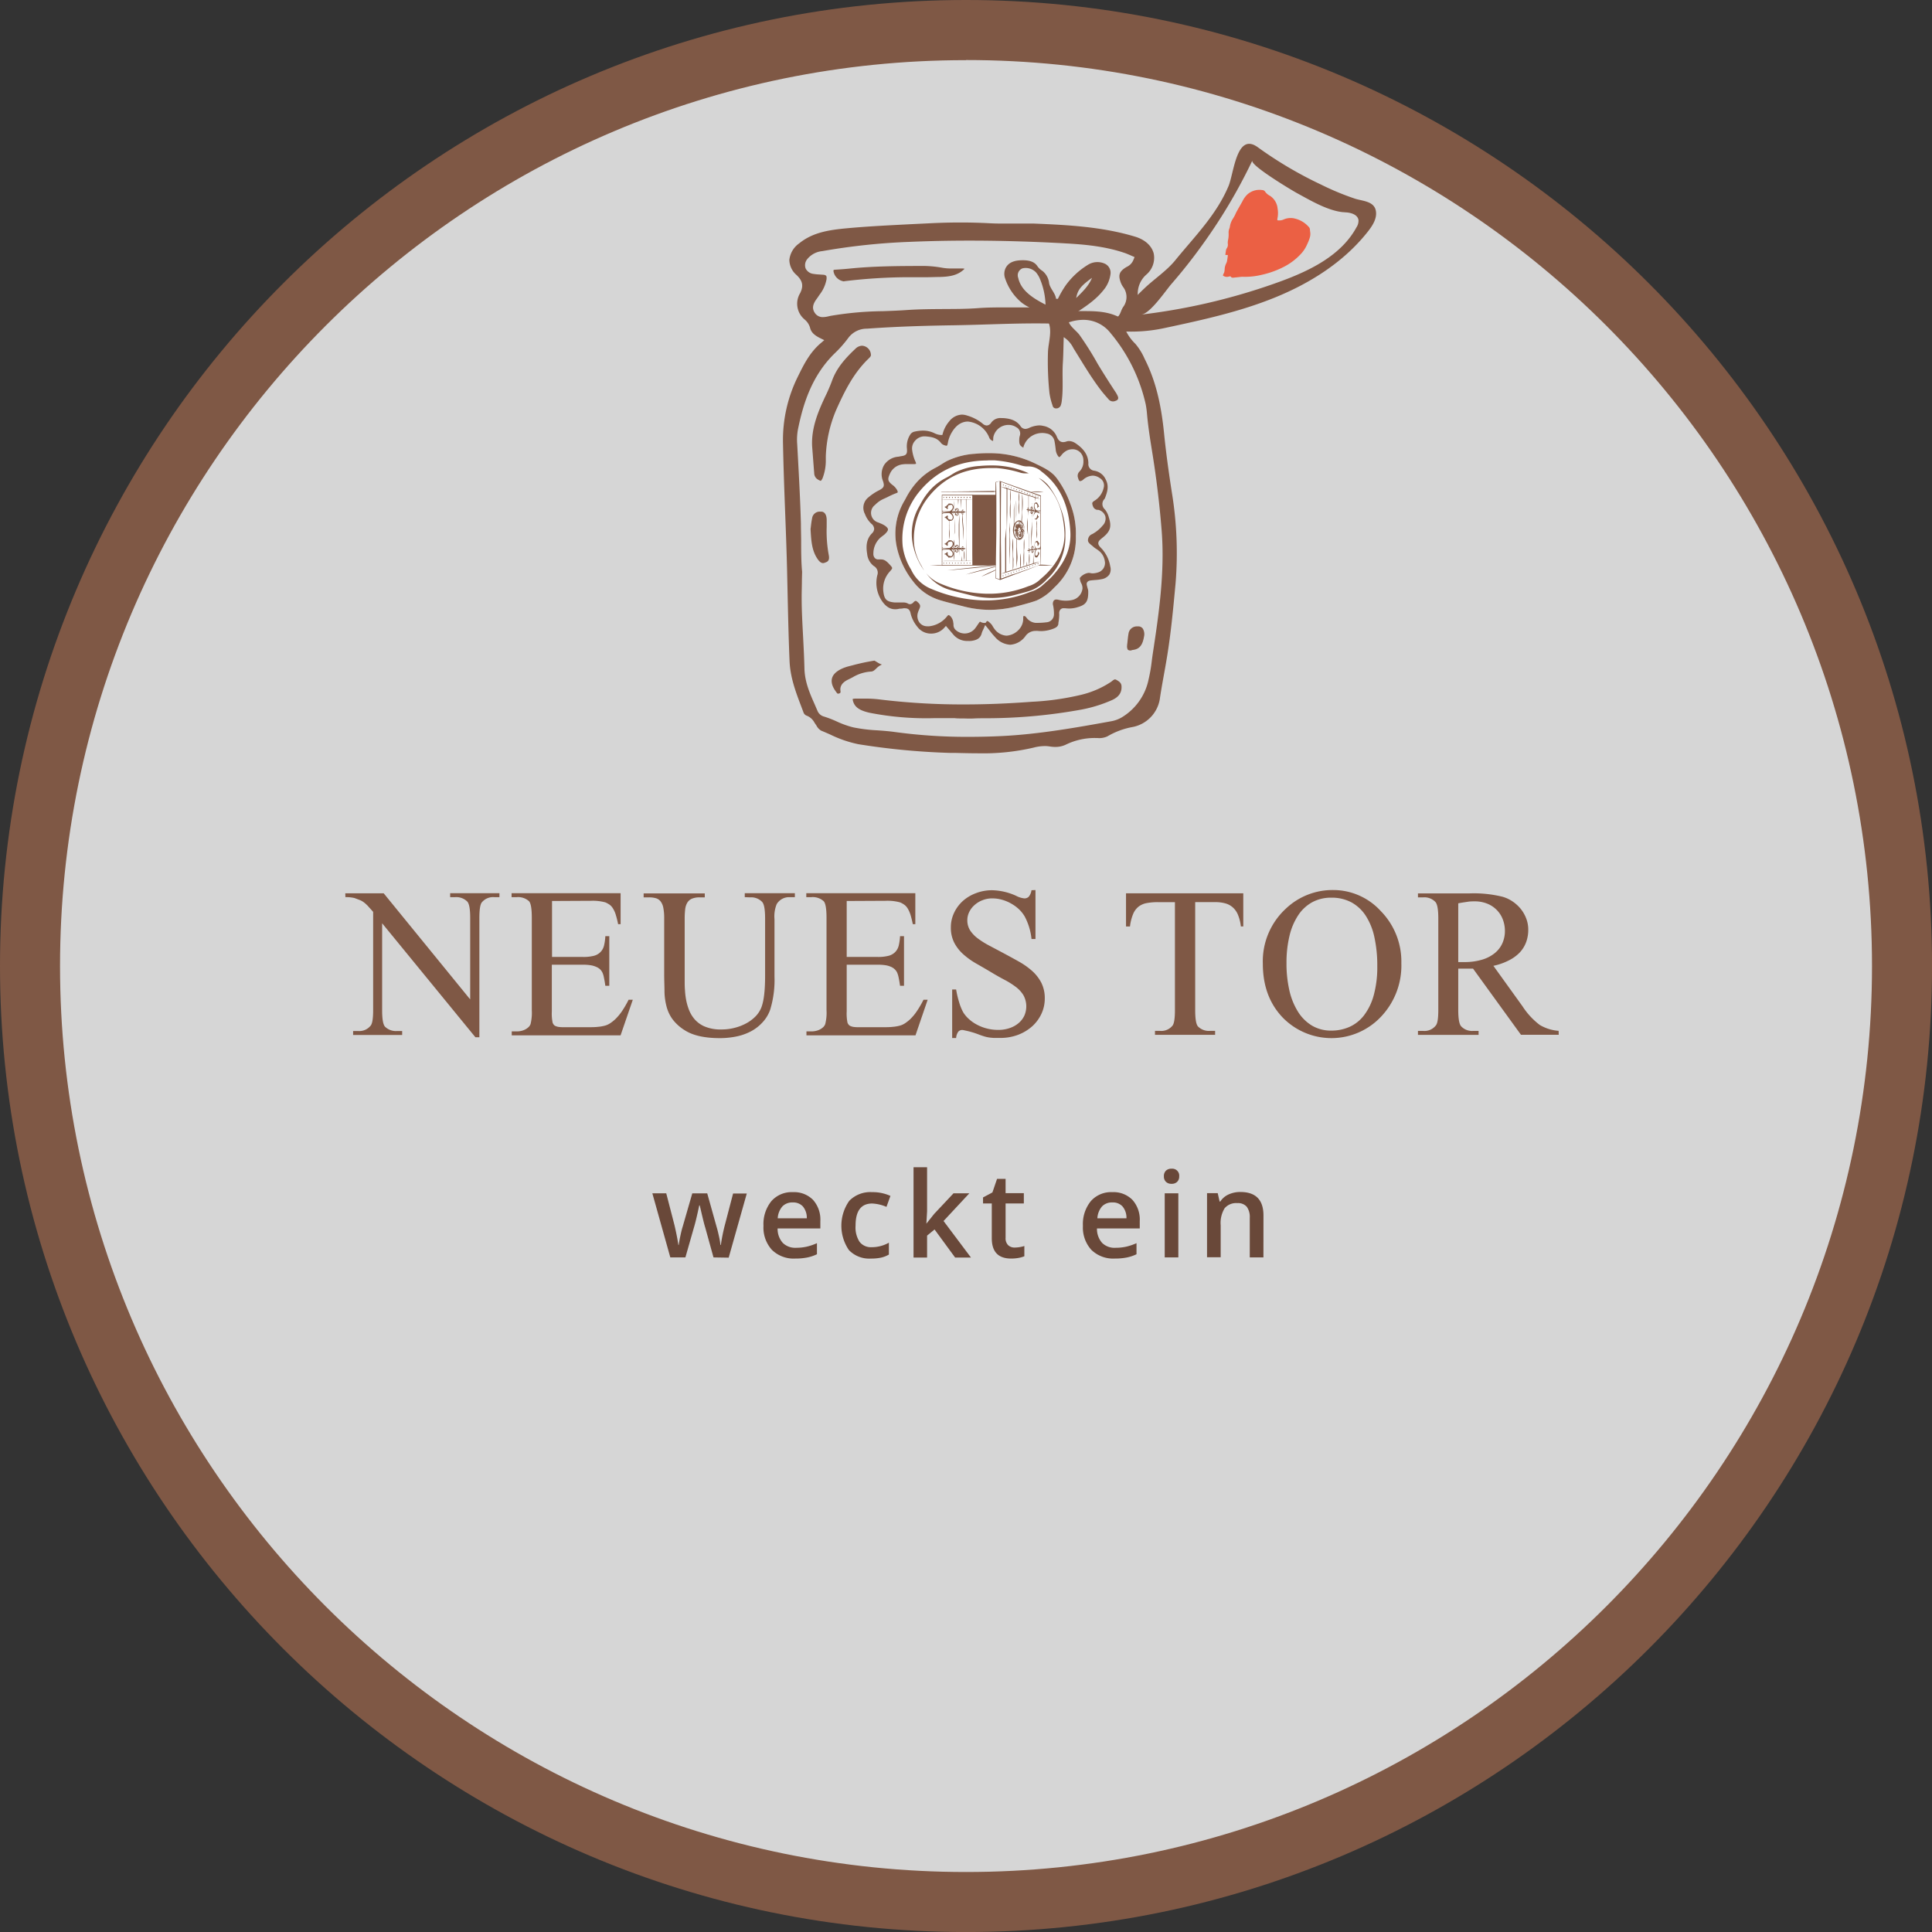 <svg id="Aktionen" xmlns="http://www.w3.org/2000/svg" width="488.19" height="488.19" viewBox="0 0 488.19 488.19"><rect x="0" y="0" width="488.19" height="488.19" fill="#333333" stroke="none"/><defs><style>.cls-1,.cls-4{fill:#fff;}.cls-1{opacity:0.8;}.cls-2,.cls-5{fill:#7f5845;}.cls-3{fill:#eb6044;}.cls-5{fill-rule:evenodd;}.cls-6{fill:#694839;}</style></defs><g id="Weckt_ein" data-name="Weckt ein"><circle class="cls-1" cx="244.1" cy="244.1" r="241.12"/><path class="cls-2" d="M250,494.1C115.4,494.1,5.9,384.6,5.9,250S115.4,5.9,250,5.9,494.1,115.4,494.1,250,384.59,494.1,250,494.1Zm0-473C123.77,21.07,21.07,123.77,21.07,250S123.77,478.93,250,478.93,478.93,376.23,478.93,250,376.23,21.07,250,21.07Z" transform="translate(-5.9 -5.9)"/><path class="cls-2" d="M253.21,196.25c-2,0-4-.05-6-.1l-1.21,0a178.79,178.79,0,0,1-23.2-2.2,29.66,29.66,0,0,1-7.08-2.43c-.77-.34-1.55-.68-2.33-1a3.13,3.13,0,0,1-1.19-1.29l-.49-.72a3.76,3.76,0,0,0-2.07-1.81,1.39,1.39,0,0,1-.74-.87l-.49-1.3c-1.45-3.81-2.82-7.42-3-11.6-.25-5.91-.38-11.92-.51-17.74l-.12-5.38c-.12-4.8-.3-9.66-.48-14.37-.22-5.79-.44-11.77-.55-17.65a36.08,36.08,0,0,1,3.66-16.53c1.48-3,3-6.2,5.87-8.64l.9-.77-1.06-.52c-1.57-.79-2.28-1.53-2.54-2.66a4.2,4.2,0,0,0-1.32-2l-.12-.11A5.14,5.14,0,0,1,208.07,80c1.06-2.08.42-3.34-.88-4.6a5.12,5.12,0,0,1-1.83-3.86,5.9,5.9,0,0,1,2.48-4.14c3.49-2.84,7.68-3.42,12.41-3.85,5.25-.48,10.62-.73,15.81-1l4.57-.22c2.7-.14,5.39-.21,8-.21s5,.07,7.49.2c1,.05,1.93.07,2.89.07s1.95,0,2.92,0,1.94,0,2.9,0c.77,0,1.55,0,2.32,0,8,.34,17.07.72,25.64,3.33,2.48.76,4.17,2.32,4.65,4.28a5.57,5.57,0,0,1-1.89,5.3,6.4,6.4,0,0,0-2,6.2c.51,2.75-.46,4.51-3.25,5.88l-.6.29.2.64a11.66,11.66,0,0,0,2.88,4.46,15,15,0,0,1,2.35,3.8l.18.35c2.5,5.06,3.95,10.72,4.72,18.35.52,5.21,1.25,10.38,2,15.18a94.45,94.45,0,0,1,.92,22.87l-.06.63c-.55,5.91-1.12,12-2.11,18-.25,1.55-.53,3.1-.81,4.64-.36,2-.72,4-1,5.94a8.62,8.62,0,0,1-6.8,7.06,19.36,19.36,0,0,0-6.45,2.38,4.85,4.85,0,0,1-2.49.42h-.24a16.53,16.53,0,0,0-7.62,1.6,6.12,6.12,0,0,1-2.84.65,8.5,8.5,0,0,1-1.32-.11,7.65,7.65,0,0,0-1.29-.11,11.44,11.44,0,0,0-2.88.4A55.94,55.94,0,0,1,253.21,196.25ZM267.62,87.62c-4,0-8.11.13-12.05.25-2.83.09-5.65.17-8.47.22-6,.09-14,.27-22.1.86a5.81,5.81,0,0,0-4.74,2.33,30.07,30.07,0,0,1-3.46,3.92c-5.82,5.69-8,12.91-9.27,19.21a14.09,14.09,0,0,0-.19,3.68l.15,2.75c.31,5.7.63,11.59.79,17.38,0,1.43.05,2.85.06,4.27,0,2.59,0,5.26.24,7.9l-.05,2c0,1.56-.07,3.11-.06,4.66,0,3.31.2,6.67.37,9.92.13,2.57.27,5.22.33,7.83.08,3.42,1.36,6.31,2.6,9.11l.7,1.62a2.47,2.47,0,0,0,1.44,1.37,26.94,26.94,0,0,1,3.35,1.27,23.38,23.38,0,0,0,4.26,1.53,41.09,41.09,0,0,0,6.16.75c1.34.1,2.72.2,4.06.38a133.7,133.7,0,0,0,18.91,1.26h0c2.7,0,5.52-.06,8.39-.2,9.48-.46,19.07-2.19,27.53-3.72a8.07,8.07,0,0,0,2.78-1,14.58,14.58,0,0,0,6.78-9.58,40,40,0,0,0,.8-4.6c.08-.62.16-1.23.25-1.84,1.46-9.6,3.11-20.48,2.25-31.24-.54-6.8-1.38-13.66-2.48-20.37-.42-2.61-.86-5.4-1.14-8.21l-.07-.76a22.54,22.54,0,0,0-.34-2.53,42.48,42.48,0,0,0-8.9-18,8.66,8.66,0,0,0-6.87-3.32,11.44,11.44,0,0,0-2.94.41,12.73,12.73,0,0,1-3.24.58h-.2C271.47,87.65,269.63,87.62,267.62,87.62ZM250.83,66.7c-5.18,0-10.28.11-15.18.32a161.59,161.59,0,0,0-22,2.34,5.52,5.52,0,0,0-3.75,2,2.41,2.41,0,0,0-.44,2.35,2.49,2.49,0,0,0,2,1.4,12.66,12.66,0,0,0,1.51.15l1,.07a1.16,1.16,0,0,1,.68.25c.08.1.16.34.1.91a9,9,0,0,1-1.79,3.92l-.34.51-.29.41c-.61.85-1.53,2.14-.56,3.6a2.36,2.36,0,0,0,2.08,1.1,6.53,6.53,0,0,0,1.48-.22l.46-.1a83.87,83.87,0,0,1,13.19-1.18c2-.07,4.16-.15,6.24-.3,2.95-.2,6-.22,8.9-.24s6,0,9.08-.24c2.17-.16,4.41-.17,6.57-.17,1.18,0,2.36,0,3.54,0,1,0,1.94,0,2.91,0a52.42,52.42,0,0,1,8.4.58,35.76,35.76,0,0,0,5.24.35c2.79,0,5.44.09,8,1.15l.71.29.31-.7c.11-.26.22-.51.31-.74a6,6,0,0,1,.49-1,4.2,4.2,0,0,0,0-5.12A5.09,5.09,0,0,1,289,77c-.53-1.63-.23-2.46,1.25-3.45l.35-.21a3.25,3.25,0,0,0,1.7-1.77l.29-.71-1.22-.53c-.38-.16-.73-.31-1.08-.44-5.18-1.81-10.62-2.24-15.32-2.5C266.4,66.92,258.5,66.7,250.83,66.7Z" transform="translate(-5.9 -5.9)"/><path class="cls-2" d="M249.13,187.44c-.85,0-1.51,0-2-.08l-5,0A74.12,74.12,0,0,1,225.6,186c-2.41-.55-3.6-1.34-4.08-2.71-.2-.58-.15-.75-.14-.78h0a3.43,3.43,0,0,1,.71-.08c.79,0,1.59,0,2.39,0a27.68,27.68,0,0,1,3.51.19,172.39,172.39,0,0,0,21.51,1.28c5.48,0,11.07-.22,17.11-.67a67.5,67.5,0,0,0,12.13-1.68,23.61,23.61,0,0,0,7.85-3.32l.31-.23a1.91,1.91,0,0,1,.74-.44l.26.08c.87.47,1.35.86,1.39,1.62.11,1.68-.71,2.83-2.58,3.62a35.19,35.19,0,0,1-7.49,2.31,134.78,134.78,0,0,1-23.83,2.2h0c-1.25,0-2.42,0-3.52.06S250,187.44,249.13,187.44Z" transform="translate(-5.9 -5.9)"/><path class="cls-2" d="M213.3,127.42a3.22,3.22,0,0,1-.72-.35,1.87,1.87,0,0,1-.94-1.61c-.13-1.59-.25-3.19-.37-4.78l-.15-1.91c-.27-4.63,1.51-8.84,3.19-12.43l.06-.13a43.34,43.34,0,0,0,1.78-4.12c1.18-3.31,3.54-5.84,5.92-8.08a2.48,2.48,0,0,1,1.69-.75,2.38,2.38,0,0,1,2.2,2.19c.07.39-.12.62-.66,1.14-3.77,3.66-6,8.19-8.11,12.9a32.79,32.79,0,0,0-2.62,11.74l0,.87a12.32,12.32,0,0,1-.82,4.64A2.29,2.29,0,0,1,213.3,127.42Z" transform="translate(-5.9 -5.9)"/><path class="cls-2" d="M213.93,148.19c-.39,0-.87-.14-1.57-1.23-1.35-2.11-1.49-4.53-1.64-7.34,0-.12.05-.37.07-.63.08-.65.16-1.38.31-2.08a1.94,1.94,0,0,1,2-1.73l.43,0c1.11.15,1.25,1.48,1.26,2s0,1.25,0,1.87a33.31,33.31,0,0,0,.52,7.07c.28,1.35-.23,1.71-.82,1.9A2,2,0,0,1,213.93,148.19Z" transform="translate(-5.9 -5.9)"/><path class="cls-2" d="M217.68,181.19c-.15,0-.27-.11-.6-.59l-.11-.16c-.95-1.35-1.17-2.62-.63-3.67s2-2,4.14-2.54l.78-.2a53.83,53.83,0,0,1,5.61-1.2l1,.6a4.48,4.48,0,0,0,.88.39,4.47,4.47,0,0,0-1.43,1c-.53.51-.83.77-1.41.78a10.27,10.27,0,0,0-4.57,1.45l-1,.51c-.59.28-2.36,1.11-2.06,2.93.09.59-.23.63-.49.66Z" transform="translate(-5.9 -5.9)"/><path class="cls-2" d="M291.63,170.27a1.11,1.11,0,0,1-.74-.19,1.62,1.62,0,0,1-.19-1c0-.29.07-.63.1-1,.07-.69.13-1.33.25-2a2.12,2.12,0,0,1,2.16-1.9l.46,0a1.4,1.4,0,0,1,1,.56,2.73,2.73,0,0,1,.3,2.06c-.37,2.2-1.21,3.17-2.9,3.34Z" transform="translate(-5.9 -5.9)"/><path class="cls-2" d="M219.14,77a3.12,3.12,0,0,1-2.61-2.45c-.05-.32,0-.4,0-.4s.09-.07.28-.09c1.13-.07,2.44-.16,3.73-.29,6.12-.63,12.39-.65,17.91-.67h.16a27.74,27.74,0,0,1,5.4.46,12.74,12.74,0,0,0,2.42.18h1.17c.39,0,.77,0,1.15,0H249a2.32,2.32,0,0,1,.64.08c-1.76,1.75-3.93,2-6.36,2.07-1,0-2.1.06-3.51.06l-4,0h-1.05a137.53,137.53,0,0,0-15.39,1Z" transform="translate(-5.9 -5.9)"/><path class="cls-2" d="M288,89.52c-.54,0-1.19-.22-1.35-.74a1.47,1.47,0,0,1,.45-1.23,79.32,79.32,0,0,1,8-8.81c2.56-2.43,5.63-4.42,7.82-7.13,4.89-6,10.35-11.41,13.41-18.69,1.38-3.27,2-13.71,7.39-9.82a99.92,99.92,0,0,0,16.05,9.47,66.66,66.66,0,0,0,8.57,3.55c1.93.6,4.87.62,5.24,3.17.27,1.82-.81,3.55-1.94,5C345.62,72,337.11,77.39,328.1,81.06S309.54,86.79,300,88.83A39.88,39.88,0,0,1,288,89.52Zm57.3-30c-3.95-.39-8.31-3-11.72-4.85-1.19-.65-11.81-7-11.23-8.2a136,136,0,0,1-12.59,21.24q-3.69,5.15-7.85,9.94c-1.42,1.62-5.31,7.45-7.6,7.74a156.68,156.68,0,0,0,34.82-8.26c7.67-2.78,15.64-6.63,19.54-13.8a3,3,0,0,0,.5-1.83c-.2-1.36-1.88-1.88-3.25-1.94C345.66,59.54,345.46,59.52,345.25,59.5Z" transform="translate(-5.9 -5.9)"/><path class="cls-2" d="M274.69,91.09c-.08,2.38-.09,4.44-.22,6.49-.21,3.16.14,6.33-.26,9.48a5.18,5.18,0,0,1-.29,1.34,1.23,1.23,0,0,1-1.19.7.85.85,0,0,1-.86-.73,16.38,16.38,0,0,1-.78-3.12,75.58,75.58,0,0,1-.38-10.42c.09-2.71,1.6-6.55-.81-8.82-1.79-1.7-4.46-2.33-6.26-4a13.46,13.46,0,0,1-3.73-5.68,3.38,3.38,0,0,1,.08-2.66c.69-1.4,2.09-1.93,3.87-2s3.36.19,4.23,1.57a4.41,4.41,0,0,0,1.24,1.13A4.61,4.61,0,0,1,271,77.48c.29,1.41,1.58,2.5,1.75,3.93h.47A25.69,25.69,0,0,1,275.19,78a19.6,19.6,0,0,1,5.67-5.22,4.53,4.53,0,0,1,4.3-.21,2.53,2.53,0,0,1,1.33,2.71,7.88,7.88,0,0,1-1.38,3.45c-2.24,3-4.95,4.64-8.3,6.86-2.4,1.59.69,3.39,1.84,4.91a79,79,0,0,1,4.62,7.34c1.41,2.34,2.89,4.66,4.42,7a6.68,6.68,0,0,1,.69,1.25c.17.47.09.9-.65,1.12a1.46,1.46,0,0,1-1.61-.3c-.74-.84-1.49-1.68-2.15-2.56-2.56-3.38-4.62-6.94-6.82-10.46A7,7,0,0,0,274.69,91.09Zm-4.6-8.21a18.09,18.09,0,0,0-1.43-6.55,6.08,6.08,0,0,0-1-1.63,3.61,3.61,0,0,0-3.36-1A1.87,1.87,0,0,0,263.15,76l.05.15C263.89,79.26,266.75,81.18,270.09,82.88Zm11.75-6.78c-2.76,2-3.63,3-4,5.1C279.51,79.57,281,78.13,281.84,76.1Z" transform="translate(-5.9 -5.9)"/><path class="cls-3" d="M328.67,61.56l0-.36a6.56,6.56,0,0,0,.06-2.61,4.29,4.29,0,0,0-1.92-3.21,3.32,3.32,0,0,1-1.32-1.18,1,1,0,0,0-.68-.28A4.58,4.58,0,0,0,321.13,55a6,6,0,0,0-1.28,1.76c-.48.87-1,1.74-1.47,2.61l-.13.23a9.23,9.23,0,0,1-.83,1.59,5.06,5.06,0,0,0-.77,2.16l-.11.3a2.73,2.73,0,0,0-.19,1.06,6.67,6.67,0,0,1-.11,1.72,3.27,3.27,0,0,0-.08,1.13,1.53,1.53,0,0,1-.3,1.12l-.14.29c-.07.41-.12.82-.18,1.23l0,.13.55,0,.07.11c-.07.53-.14,1.07-.24,1.59a5.17,5.17,0,0,1-.28.64,6.21,6.21,0,0,0-.2.61c-.15.61,0,1.29-.41,1.85l-.12.39a1.65,1.65,0,0,0,1.44.29c.24-.08.54-.18.7.19l.35.08,1.63-.17a5.62,5.62,0,0,1,.92-.07,17.81,17.81,0,0,0,4.82-.51,23,23,0,0,0,5.88-2.18,15.42,15.42,0,0,0,3.8-2.91,8.32,8.32,0,0,0,1.73-2.56,12.29,12.29,0,0,0,.7-1.77,3.28,3.28,0,0,0,.08-1.46l-.05-.37a1.11,1.11,0,0,0-.38-.92,6.65,6.65,0,0,0-3.31-2,4.32,4.32,0,0,0-3,.22A2.76,2.76,0,0,1,328.67,61.56Z" transform="translate(-5.9 -5.9)"/><path class="cls-4" d="M256.09,160a26.58,26.58,0,0,1-6.71-.87l-2-.51c-1.25-.31-2.51-.62-3.75-1a13.28,13.28,0,0,1-7-4.81,21,21,0,0,1-4.16-8.86,16.27,16.27,0,0,1,1.93-11.46l.33-.58a19.74,19.74,0,0,1,3-4.36,16.5,16.5,0,0,1,4.42-3.38,18.26,18.26,0,0,0,1.72-1c.43-.27.86-.54,1.31-.77a18.89,18.89,0,0,1,7.13-1.84,33.52,33.52,0,0,1,3.35-.15H256A26.33,26.33,0,0,1,267.43,123l.39.19c1.91.92,3.72,1.78,5,3.41a24.17,24.17,0,0,1,3.51,6.56,20.42,20.42,0,0,1,1.42,8.24,16.86,16.86,0,0,1-5.49,13,13.42,13.42,0,0,1-4.46,3.25c-1.3.47-2.67.83-4,1.19l-.57.15A27.8,27.8,0,0,1,256.09,160Z" transform="translate(-5.9 -5.9)"/><path class="cls-2" d="M261.17,168.82a5.47,5.47,0,0,1-3.83-1.94,17.09,17.09,0,0,1-1.24-1.47l-.68-.86-.58-.71-.36.84-.19.42a4.34,4.34,0,0,0-.31.76c-.3,1.23-1.11,1.81-2.77,2a6.74,6.74,0,0,1-.77,0,4.54,4.54,0,0,1-3.71-1.68c-.33-.4-.67-.79-1-1.18l-.81-.94-.42.47A4.39,4.39,0,0,1,241.2,166a4.26,4.26,0,0,1-3.5-1.72,8.52,8.52,0,0,1-1.7-3.35c-.18-1.09-.83-1.32-1.34-1.32a2,2,0,0,0-.47,0,4.48,4.48,0,0,1-.64.09c-.23,0-.45,0-.67.08a4.26,4.26,0,0,1-.78.07c-1.33,0-2.42-.7-3.43-2.22a8.15,8.15,0,0,1-1.09-6.36,1.92,1.92,0,0,0-.88-2.34,4.35,4.35,0,0,1-1.68-3.08c-.4-2.34,0-3.93,1.2-5.17a1.62,1.62,0,0,0,.57-1.19,1.82,1.82,0,0,0-.72-1.26,6.49,6.49,0,0,1-1.61-2.44,3.34,3.34,0,0,1,.91-4.24,13.1,13.1,0,0,1,2.68-1.77c1.23-.65,1.4-1.07.95-2.37a4.57,4.57,0,0,1,.3-4,4.69,4.69,0,0,1,3.5-2.1c.13,0,.67-.12.67-.12,1.35-.18,1.73-.45,1.6-1.91a5.5,5.5,0,0,1,.8-3.51,1.69,1.69,0,0,1,1.11-.8,9.65,9.65,0,0,1,2.12-.26,6.52,6.52,0,0,1,2.93.66,4.11,4.11,0,0,0,1.55.44l.44,0,.12-.42a7.92,7.92,0,0,1,1.6-3,4.27,4.27,0,0,1,3.2-1.72,4.37,4.37,0,0,1,1.42.26,10.92,10.92,0,0,1,3.82,2,1.68,1.68,0,0,0,1.06.49,1.43,1.43,0,0,0,1.11-.7,2.86,2.86,0,0,1,2.59-1.18h.35c2.17.12,3.55.74,4.45,2a1.52,1.52,0,0,0,1.22.74,2.55,2.55,0,0,0,1-.26,6.7,6.7,0,0,1,2.55-.63,4.39,4.39,0,0,1,1,.13,4.49,4.49,0,0,1,3.41,2.67c.21.5.59,1.43,1.63,1.43a2.54,2.54,0,0,0,.8-.15,1.91,1.91,0,0,1,.68-.12,3,3,0,0,1,1.58.51c2.21,1.46,3.27,3.08,3.31,5.1a1.67,1.67,0,0,0,1.41,1.87,3.82,3.82,0,0,1,3,2.3c.83,1.6.38,3.07-.19,4.56a1.13,1.13,0,0,1-.15.29,1.8,1.8,0,0,0,.09,2.63,5.35,5.35,0,0,1,1,2c.76,2.37.4,3.57-1.52,5.11-.7.56-1.09.87-1.13,1.39s.35.91.93,1.51a8.86,8.86,0,0,1,2.08,4.38,2.67,2.67,0,0,1-.23,2.09,3,3,0,0,1-2,1.17,10.63,10.63,0,0,1-1.59.2l-.69.06c-.65.07-1,.11-1.28.46s-.14.72,0,1.29l.08.29a2.71,2.71,0,0,1,.15.73c.06,2.84-.72,3.53-3.08,4.15a6.9,6.9,0,0,1-1.76.22,7.13,7.13,0,0,1-1-.07l-.34,0a1.09,1.09,0,0,0-.84.32,1.39,1.39,0,0,0-.31,1.1,11.22,11.22,0,0,1-.21,2.29l0,.24c-.09.55-.44.9-1.2,1.19a8.72,8.72,0,0,1-3.15.64,8.46,8.46,0,0,1-.87-.05,3.44,3.44,0,0,0-.54,0,3.1,3.1,0,0,0-2.54,1.28A5.19,5.19,0,0,1,261.17,168.82Zm-5.9-6c.32,0,.57.26,1,.68l.14.15a3.47,3.47,0,0,1,.34.51,5.79,5.79,0,0,0,.38.58,4.07,4.07,0,0,0,3.12,1.79,4.72,4.72,0,0,0,3.37-1.85,3.89,3.89,0,0,0,.83-2.55c0-.52.07-.56.18-.59h0a.81.81,0,0,1,.57.34,3.29,3.29,0,0,0,2.33,1.41h.38a19.07,19.07,0,0,0,2.55-.16,2,2,0,0,0,1.76-2,10.23,10.23,0,0,0-.22-2.29,1.42,1.42,0,0,1,.17-1.18.85.85,0,0,1,.69-.27,1.69,1.69,0,0,1,.48.07,8.26,8.26,0,0,0,1.88.23,7.87,7.87,0,0,0,1.53-.16,3.35,3.35,0,0,0,2.68-2.91,2.56,2.56,0,0,0-.33-1.36,2.21,2.21,0,0,1-.21-.55l-.05-.2c-.11-.45-.1-.54,0-.67a3.4,3.4,0,0,1,2.13-1.18,2.2,2.2,0,0,1,.5.06,2.33,2.33,0,0,0,.53.06,4.66,4.66,0,0,0,1.24-.2,2.48,2.48,0,0,0,1.82-2.94,4,4,0,0,0-1.4-2.49,8.52,8.52,0,0,0-.75-.55,4.63,4.63,0,0,1-.71-.52c-.16-.15-.33-.29-.5-.42-.71-.59-1.05-.9-.81-1.71a1.61,1.61,0,0,1,1-1.09,8.92,8.92,0,0,0,2.62-2.14,2.53,2.53,0,0,0,.7-2.35,2.47,2.47,0,0,0-1.79-1.64l-.07,0-.24,0c-.66-.16-1-.57-1.18-1.39-.09-.42,0-.59.67-1a5.09,5.09,0,0,0,2.18-3.18,2.15,2.15,0,0,0-1-2.47,3.13,3.13,0,0,0-1.77-.6,3.88,3.88,0,0,0-2.39,1,1.46,1.46,0,0,1-.79.39c-.27,0-.43-.49-.5-.78a1.49,1.49,0,0,1,.33-1.64,3.56,3.56,0,0,0,1-2.7,2.91,2.91,0,0,0-.79-2.14,2.7,2.7,0,0,0-2-.8,3.3,3.3,0,0,0-1.21.24,4.1,4.1,0,0,0-1.6,1.31c-.37.44-.49.45-.49.45s-.12,0-.36-.35a3.36,3.36,0,0,1-.55-1.63c-.09-.75-.17-1.39-.29-2a2.4,2.4,0,0,0-2-2,4.7,4.7,0,0,0-1.12-.13,4.93,4.93,0,0,0-4.65,3.25,1.89,1.89,0,0,0-.1.41.13.13,0,0,1,0,.06c-.92-.52-1.08-.89-1.05-2a3.43,3.43,0,0,1,.14-1,1.78,1.78,0,0,0-.89-2.18,3.49,3.49,0,0,0-1.95-.58,3.9,3.9,0,0,0-3.81,2.92,3.18,3.18,0,0,0-.07.62c0,.19,0,.36-.06.52a1.48,1.48,0,0,1-1-1,6.48,6.48,0,0,0-5.33-3.91c-1.12,0-2.73.47-4.07,2.73a7.89,7.89,0,0,0-1,2.68c-.13.7-.26.7-.32.7a2.17,2.17,0,0,1-.69-.18,1.63,1.63,0,0,1-.7-.49c-1.07-1.45-2.65-1.58-4-1.7l-.31,0a3.16,3.16,0,0,0-2.32,1.18,2.85,2.85,0,0,0-.67,2.34,10,10,0,0,0,.76,2.72c.25.5.21.66.21.68h0a1.31,1.31,0,0,1-.62.09l-.8,0-1,0a5.81,5.81,0,0,0-.93.06,4,4,0,0,0-3.26,2.4c-.64,1.39-.54,1.84.61,2.78a3.84,3.84,0,0,1,1.26,1.42c.15.36.11.46.11.47s-.05.1-.36.21c-.76.28-1.49.62-2.23,1l-.88.41a6.74,6.74,0,0,0-2.24,1.55,2.52,2.52,0,0,0,.85,4.47l.54.23a7.18,7.18,0,0,1,.79.38c.67.39,1,.75,1.06,1.06s-.26.78-.84,1.31c-.15.14-.32.26-.49.39s-.38.28-.56.44a5.38,5.38,0,0,0-1.79,4,1.54,1.54,0,0,0,.37,1.16,1.16,1.16,0,0,0,.86.35l.3,0a2.15,2.15,0,0,1,.43,0c.85,0,1.45.5,2.22,1.36s.72.82,0,1.67a6.35,6.35,0,0,0-1.67,5c.24,2.1.81,2.65,2.89,2.85h.44c.3,0,.59,0,.88,0s.53,0,.79,0a2.36,2.36,0,0,1,1.28.3l.13.08.34.05a1.22,1.22,0,0,0,.86-.46c.2-.2.4-.37.57-.37a.6.6,0,0,1,.36.18c.68.57.86.93.72,1.44a6,6,0,0,1-.23.59,5.59,5.59,0,0,0-.31.83,2.83,2.83,0,0,0,.44,2.46,2.41,2.41,0,0,0,1.93.91,3.15,3.15,0,0,0,.52,0,6.7,6.7,0,0,0,4.46-2.46c.28-.36.41-.37.42-.37s.18,0,.53.36a2.68,2.68,0,0,1,.66,1.59l.05.26a2.19,2.19,0,0,1,0,.27,1.74,1.74,0,0,0,.53,1.26,3.35,3.35,0,0,0,5-.46c.2-.26.38-.53.56-.8l.41-.59c.13-.18.21-.22.25-.22a2,2,0,0,0,1,.32,1.42,1.42,0,0,0,.45-.08A.89.89,0,0,1,255.27,162.86Z" transform="translate(-5.9 -5.9)"/><path class="cls-2" d="M256.09,160a26.58,26.58,0,0,1-6.71-.87l-2-.51c-1.25-.31-2.51-.62-3.75-1a13.28,13.28,0,0,1-7-4.81,21,21,0,0,1-4.16-8.86,16.27,16.27,0,0,1,1.93-11.46l.33-.58a19.74,19.74,0,0,1,3-4.36,16.5,16.5,0,0,1,4.42-3.38,18.26,18.26,0,0,0,1.72-1c.43-.27.86-.54,1.31-.77a18.89,18.89,0,0,1,7.13-1.84,33.52,33.52,0,0,1,3.35-.15H256A26.33,26.33,0,0,1,267.43,123l.39.19c1.91.92,3.72,1.78,5,3.41a24.17,24.17,0,0,1,3.51,6.56,20.42,20.42,0,0,1,1.42,8.24,16.86,16.86,0,0,1-5.49,13,13.42,13.42,0,0,1-4.46,3.25c-1.3.47-2.67.83-4,1.19l-.57.15A27.8,27.8,0,0,1,256.09,160Zm-.51-37.75c-7.33,0-13,2.58-17.39,7.89A18.81,18.81,0,0,0,234,143.93a14.87,14.87,0,0,0,2.06,5.79l.3.59a9.48,9.48,0,0,0,5,4.45,36.08,36.08,0,0,0,13.06,2.85l1.08,0a29.9,29.9,0,0,0,10.36-2l.49-.18A7.87,7.87,0,0,0,269.1,154l.79-.7c.62-.55,1.24-1.09,1.8-1.69,3.43-3.68,4.91-7.31,4.67-11.42-.42-6.9-2.73-11.71-7.29-15.14a5,5,0,0,0-3.09-1.29l-.42,0-.24,0a5,5,0,0,1-1.35-.24,31.67,31.67,0,0,0-6.78-1.3C256.64,122.23,256.11,122.22,255.58,122.22Z" transform="translate(-5.9 -5.9)"/><path class="cls-2" d="M256.68,157a23,23,0,0,1-5.73-.74l-1.75-.45c-1.11-.27-2.19-.55-3.26-.85a11.2,11.2,0,0,1-5.84-4l-.15-.2a9.11,9.11,0,0,0,3.67,2.65,31.7,31.7,0,0,0,11.58,2.52c.29,0,.62,0,.95,0a26.76,26.76,0,0,0,9.21-1.75l.42-.16a7.27,7.27,0,0,0,2.59-1.38l.68-.61a20.84,20.84,0,0,0,1.61-1.51c3.09-3.31,4.43-6.6,4.2-10.32-.37-6.16-2.44-10.46-6.51-13.54a7.59,7.59,0,0,1,2.53,2,20.39,20.39,0,0,1,3,5.59,17.15,17.15,0,0,1,1.22,7,14.29,14.29,0,0,1-4.64,11,11.29,11.29,0,0,1-3.73,2.73c-1.11.4-2.29.72-3.43,1l-.52.14A23.76,23.76,0,0,1,256.68,157ZM239.37,150a17.33,17.33,0,0,1-2.8-6.52,13.67,13.67,0,0,1,1.63-9.67l.28-.51a17.25,17.25,0,0,1,2.57-3.71,14.12,14.12,0,0,1,3.73-2.86,15.82,15.82,0,0,0,1.55-.88c.38-.24.74-.46,1.11-.66a15.93,15.93,0,0,1,6.05-1.55c.84-.08,1.78-.13,2.88-.13h.21a22.37,22.37,0,0,1,9.31,2,3.45,3.45,0,0,0-.57,0l-.42,0h-.06a4.27,4.27,0,0,1-1.15-.18,27.67,27.67,0,0,0-6-1.16l-1.43,0c-6.55,0-11.64,2.31-15.55,7.06a16.91,16.91,0,0,0-3.81,12.41,13.4,13.4,0,0,0,1.86,5.24l.26.52C239.12,149.53,239.24,149.74,239.37,150Z" transform="translate(-5.9 -5.9)"/><path class="cls-2" d="M269.61,130.17a15.72,15.72,0,0,1-3.36,0,13.51,13.51,0,0,1,1.68-.09A15.76,15.76,0,0,1,269.61,130.17Z" transform="translate(-5.9 -5.9)"/><path class="cls-2" d="M243.44,130.13l14.13-.13c.05,0-.05,0-.05.09s.1.09.06.09h0Z" transform="translate(-5.9 -5.9)"/><path class="cls-2" d="M243.68,130.13l4.32,0v.06l-4.2,0a0,0,0,0,1,0,0,0,0,0,0,1,0,0L257,130a.09.09,0,1,1,0,.18H243.8v-.08H248a0,0,0,0,1,0,0,0,0,0,0,1,0,0h0Z" transform="translate(-5.9 -5.9)"/><path class="cls-2" d="M243.88,130.18l-.81,0,.81,0a0,0,0,0,1,0,0s0,0,0,.05Z" transform="translate(-5.9 -5.9)"/><path class="cls-2" d="M257.56,148.75l-2.09.07-2.09,0-4.19,0-4.18,0-2.09,0-2.09-.07,2.09-.06,2.09,0,4.18,0,4.19,0,2.09,0Z" transform="translate(-5.9 -5.9)"/><path class="cls-2" d="M268.77,148.57c-.1.08-.5.18-.59.25,1.13,0,2.62,0,3.75-.07C270.9,148.68,269.81,148.58,268.77,148.57Z" transform="translate(-5.9 -5.9)"/><rect class="cls-2" x="245.71" y="125.03" width="5.92" height="17.82"/><path class="cls-2" d="M256,148.87l-3.59.35-3.58.38-1.78.2-1.79.23,1.79-.14,1.8-.16,3.58-.34L256,149l1.48-.17v-.1Z" transform="translate(-5.9 -5.9)"/><path class="cls-2" d="M257.07,149.1l-2.39.62c-.8.21-1.6.42-2.39.65l-1.19.34-1.19.36,1.21-.28,1.2-.29,2.4-.62c.8-.21,1.59-.42,2.39-.65l.41-.12V149Z" transform="translate(-5.9 -5.9)"/><path class="cls-2" d="M257.16,150l-1.12.5c-.37.17-.74.34-1.11.53l-.54.28-.54.29.57-.22.57-.23,1.12-.5c.37-.17.74-.34,1.11-.53l.3-.15v-.12Z" transform="translate(-5.9 -5.9)"/><g id="tür"><path class="cls-2" d="M251.65,148.75l-7.76.05h0v-.05l0-17.74v-.08h7.92V131l0,8.87c0,1.48,0,3,0,4.44Zm0,0,0-4.43c0-1.48,0-3,0-4.44l0-8.87.07.07-7.76,0L244,131l0,17.74,0,0Z" transform="translate(-5.9 -5.9)"/></g><path class="cls-2" d="M251.78,147.62l-2,.06c-.66,0-1.32,0-2,0s-1.31,0-2,0l-1,0-1,0,1-.05,1,0c.66,0,1.31,0,2,0s1.32,0,2,0S251.12,147.58,251.78,147.62Z" transform="translate(-5.9 -5.9)"/><path class="cls-2" d="M251.72,132.06c-.65,0-1.3.06-2,.07s-1.3,0-2,0-1.3,0-2,0l-1,0-1-.05,1,0,1,0c.66,0,1.31,0,2,0s1.31,0,2,0S251.07,132,251.72,132.06Z" transform="translate(-5.9 -5.9)"/><path class="cls-2" d="M249.91,135.26c-.27-.14-.46-.18-.55-.11h-.05a.48.48,0,0,0,.09-.13c.11-.22-.18-.46-.34-.27,0,0-.07,0-.08,0s0,.26,0,.27.2-.08.2-.12,0-.06,0-.07a.12.12,0,0,1,.18.16.26.26,0,0,1-.18.13l-.32-.11a1.39,1.39,0,0,1-.21.1H248a.63.63,0,0,0,.13-.26c.12-.43-.51-.74-.73-.35-.06,0-.15,0-.16,0a1.14,1.14,0,0,0,.05.48c.05,0,.35-.22.34-.28s-.11-.09-.1-.11a.22.22,0,0,1,.39.2.45.45,0,0,1-.36.32H247c0-.09-.09-.15-.12-.13a1.82,1.82,0,0,0-.22.13h-.25c.28-.31.76-1.06.26-1.65a.76.76,0,0,0-.76-.29.46.46,0,0,0-.35,0c-.05.05,0,.08.06.1a1.42,1.42,0,0,0-.47.39l-.13.05s0,.1-.06.22a.32.32,0,0,1-.19.09h0s0,0,0,0,0,0,0,0h.07s.06,0,.07,0,0-.06-.06-.07h0s0-.07,0-.1,0,0-.07,0,0,0-.05,0l0,0a.22.22,0,0,0-.07.23.14.14,0,0,0,.14.11.37.37,0,0,0,.15,0,.55.55,0,0,0,0,.17s0,0,.06,0l.1-.09a.38.38,0,0,0,.06.24.15.15,0,0,0,.09,0,.19.19,0,0,0,.18-.18s0,0,0-.07a.09.09,0,0,0,0-.07s0-.05,0-.05a.09.09,0,0,0-.07.05h0a.07.07,0,0,0-.06,0h0s0,0,0,.07a.05.05,0,0,0,0,0s0,.06,0,.08h0s-.05-.08,0-.26l.14-.15s0-.1,0-.18a1.25,1.25,0,0,1,.4-.29c0,.08,0,.13.1.09a.66.66,0,0,0,.17-.14.52.52,0,0,1,.47.34c.27.55-.31,1.11-.72,1.34-.84,0-1.55,0-1.59,0a2.44,2.44,0,0,1-.29-.19v.88l.31-.2s.67,0,1.45-.06c.4.18,1.13.8.83,1.4a.55.55,0,0,1-.47.35.5.5,0,0,0-.17-.14c-.1,0-.1,0-.1.08a1.25,1.25,0,0,1-.4-.29.48.48,0,0,0,0-.18l-.14-.15c0-.18,0-.24,0-.25s0,0,0,0,0,0,0,.08l0,0s0,.06,0,.08h0l.06,0h0s0,.06.07.06,0,0,0-.06,0,0,0-.07,0,0,0-.07a.18.18,0,0,0-.18-.17.11.11,0,0,0-.09,0,.33.33,0,0,0-.06.23l-.1-.08s-.06,0-.06,0a.55.55,0,0,0,0,.17.37.37,0,0,0-.15-.05.14.14,0,0,0-.14.11.23.23,0,0,0,.07.24l0,0s0,0,.05,0h0a.06.06,0,0,0,.06,0s0-.07,0-.1h0s.07,0,.06-.06-.05,0-.07,0h-.07a0,0,0,0,1,0,0,0,0,0,0,1,0,0h0a.4.4,0,0,1,.19.09c0,.12.06.22.06.22l.13.06a1.42,1.42,0,0,0,.47.38c-.06,0-.11.06-.06.1a.42.42,0,0,0,.35,0,.76.76,0,0,0,.76-.29c.55-.64-.08-1.49-.34-1.72h.32l.2.12c.08,0,.12,0,.12-.13h.7a.4.4,0,0,1,.25.28.22.22,0,0,1-.4.19s.09,0,.11-.1-.29-.28-.34-.28a1.11,1.11,0,0,0-.05.47s.1,0,.16,0c.22.4.85.09.73-.34a.61.61,0,0,0-.11-.23h.62l.19.09.35-.09a.2.2,0,0,1,.15.12.11.11,0,0,1-.18.14s0,0,0-.06-.18-.12-.2-.11,0,.23,0,.27.06,0,.08,0c.16.19.45-.06.34-.28a.52.52,0,0,0-.07-.11h0C249.47,135.45,249.65,135.43,249.91,135.26Zm-5.93.17v-.25s1.64.1,1.64.1S244,135.38,244,135.43Zm2.83-.05a.1.1,0,0,1-.1-.1.11.11,0,0,1,.1-.1.11.11,0,0,1,.11.1A.1.1,0,0,1,246.81,135.38Zm1,0a.08.08,0,1,1,0-.16.08.08,0,0,1,0,.16Zm1,0a.08.08,0,0,1,0-.16.08.08,0,0,1,0,.16Z" transform="translate(-5.9 -5.9)"/><path class="cls-2" d="M249.91,144.53c-.27-.15-.46-.18-.55-.12h-.05a.29.29,0,0,0,.09-.13c.11-.22-.18-.46-.34-.27,0,0-.07,0-.08,0s0,.26,0,.27.2-.08.2-.12,0-.06,0-.07a.12.12,0,0,1,.18.16.26.26,0,0,1-.18.13l-.32-.1a.83.83,0,0,1-.21.09H248a.57.57,0,0,0,.13-.26c.12-.43-.51-.74-.73-.35-.06,0-.15,0-.16,0a1.14,1.14,0,0,0,.05.48c.05,0,.35-.22.34-.28s-.11-.09-.1-.11a.22.22,0,0,1,.39.2.45.45,0,0,1-.36.32H247c0-.09-.09-.15-.12-.13l-.22.13h-.25c.28-.31.76-1.06.26-1.65a.78.78,0,0,0-.76-.29.52.52,0,0,0-.35,0c-.05,0,0,.08.06.1a1.42,1.42,0,0,0-.47.39L245,143l-.06.21a.36.36,0,0,1-.19.1l0,0s0,0,0,0,0,0,0,0h.07s.06,0,.07,0,0-.06-.06-.07h0s0-.07,0-.1,0,0-.07,0,0,0-.05,0l0,0a.23.23,0,0,0-.07.24.14.14,0,0,0,.14.1.37.37,0,0,0,.15,0,.6.6,0,0,0,0,.17s0,0,.06,0l.1-.09a.38.38,0,0,0,.06.24.15.15,0,0,0,.09,0,.19.19,0,0,0,.18-.18s0,0,0-.06,0-.06,0-.07,0-.06,0-.06a.09.09,0,0,0-.07,0h0l-.06,0s0,0,0,0,0,0,0,.07,0,0,0,.05,0,0,0,.07h0s-.05-.08,0-.25l.14-.16s0-.1,0-.18a1.24,1.24,0,0,1,.4-.28c0,.07,0,.12.1.08a.66.66,0,0,0,.17-.14.52.52,0,0,1,.47.34c.27.55-.31,1.11-.72,1.34-.84,0-1.55,0-1.59,0a2.44,2.44,0,0,1-.29-.19V145l.31-.2,1.45-.05c.4.17,1.13.79.83,1.39a.55.55,0,0,1-.47.35.5.5,0,0,0-.17-.14c-.1-.05-.1,0-.1.08a1.25,1.25,0,0,1-.4-.29c0-.07,0-.15,0-.17l-.14-.16c0-.17,0-.23,0-.25s0,0,0,0,0,0,0,.08a.08.08,0,0,0,0,.05.06.06,0,0,0,0,.07s0,0,0,0a.11.11,0,0,0,.06,0h0a.09.09,0,0,0,.07.06s0-.05,0-.06,0,0,0-.07,0,0,0-.06a.19.19,0,0,0-.18-.18.11.11,0,0,0-.09,0,.35.35,0,0,0-.06.23l-.1-.08s-.06,0-.06,0a.64.64,0,0,0,0,.18.29.29,0,0,0-.15-.06.14.14,0,0,0-.14.11.23.23,0,0,0,.07.24l0,0,.05,0h0a.06.06,0,0,0,.06,0s0-.06,0-.09h0s.07,0,.06-.07-.05,0-.07,0h-.07s0,0,0,0,0,0,0,0l0,0a.4.4,0,0,1,.19.09l.06.22.13.06a1.31,1.31,0,0,0,.47.38c-.06,0-.11.06-.06.1a.42.42,0,0,0,.35,0,.76.76,0,0,0,.76-.29c.55-.64-.08-1.49-.34-1.72h.32l.2.12c.08,0,.12,0,.12-.13h.7a.4.4,0,0,1,.25.28.22.22,0,0,1-.4.19s.09,0,.11-.1-.29-.28-.34-.28a1.14,1.14,0,0,0-.05.48s.1,0,.16,0c.22.39.85.08.73-.35a.45.45,0,0,0-.12-.23h.63l.19.09.35-.09a.2.2,0,0,1,.15.12.11.11,0,0,1-.18.14s0,0,0-.06-.18-.12-.2-.11,0,.23,0,.27.06,0,.08,0c.16.19.45-.05.34-.28a.52.52,0,0,0-.07-.11h0C249.47,144.71,249.65,144.69,249.91,144.53Zm-5.93.16v-.25s1.64.11,1.64.11S244,144.64,244,144.69Zm2.83-.05a.1.1,0,0,1-.1-.1.11.11,0,0,1,.1-.1.11.11,0,0,1,.11.1A.1.1,0,0,1,246.81,144.64Zm1.08-.1a.07.07,0,0,1-.07.08.08.08,0,0,1-.08-.08.08.08,0,0,1,.08-.07A.07.07,0,0,1,247.89,144.54Zm1,.08a.07.07,0,0,1-.08-.08.07.07,0,0,1,.08-.07.07.07,0,0,1,.07.07A.07.07,0,0,1,248.84,144.62Z" transform="translate(-5.9 -5.9)"/><path class="cls-2" d="M251,131.7h0a.09.09,0,0,1-.1-.1.1.1,0,0,1,.1-.11h0a.1.1,0,0,1,.1.11A.09.09,0,0,1,251,131.7Zm-.74,0h0a.09.09,0,0,1-.1-.1.1.1,0,0,1,.1-.11h0a.1.1,0,0,1,.1.11A.09.09,0,0,1,250.28,131.7Zm-.74,0h0a.09.09,0,0,1-.1-.1.1.1,0,0,1,.1-.11h0a.1.1,0,0,1,.1.11A.09.09,0,0,1,249.54,131.7Zm-.74,0h0a.09.09,0,0,1-.1-.1.1.1,0,0,1,.1-.11h0a.1.1,0,0,1,.1.11A.09.09,0,0,1,248.8,131.7Zm-.74,0h0a.09.09,0,0,1-.1-.1.1.1,0,0,1,.1-.11h0a.1.1,0,0,1,.1.11A.09.09,0,0,1,248.06,131.7Zm-.74,0h0a.09.09,0,0,1-.1-.1.1.1,0,0,1,.1-.11h0a.1.1,0,0,1,.1.11A.09.09,0,0,1,247.32,131.7Zm-.74,0h0a.09.09,0,0,1-.1-.1.1.1,0,0,1,.1-.11h0a.11.11,0,0,1,.11.11A.1.1,0,0,1,246.58,131.7Zm-.74,0h0a.09.09,0,0,1-.1-.1.1.1,0,0,1,.1-.11h0a.11.11,0,0,1,.11.11A.1.1,0,0,1,245.84,131.7Zm-.74,0h0a.09.09,0,0,1-.1-.1.1.1,0,0,1,.1-.11h0a.11.11,0,0,1,.11.11A.1.1,0,0,1,245.1,131.7Z" transform="translate(-5.9 -5.9)"/><path class="cls-2" d="M244.36,131.7h0a.09.09,0,0,1-.1-.1.1.1,0,0,1,.1-.11.11.11,0,0,1,.11.11A.09.09,0,0,1,244.36,131.7Z" transform="translate(-5.9 -5.9)"/><path class="cls-2" d="M251,131.7h0a.09.09,0,0,1-.1-.1.1.1,0,0,1,.1-.11h0a.1.1,0,0,1,.1.11A.09.09,0,0,1,251,131.7Zm-.74,0h0a.09.09,0,0,1-.1-.1.1.1,0,0,1,.1-.11h0a.1.1,0,0,1,.1.11A.09.09,0,0,1,250.28,131.7Zm-.74,0h0a.09.09,0,0,1-.1-.1.1.1,0,0,1,.1-.11h0a.1.1,0,0,1,.1.11A.09.09,0,0,1,249.54,131.7Zm-.74,0h0a.09.09,0,0,1-.1-.1.1.1,0,0,1,.1-.11h0a.1.1,0,0,1,.1.11A.09.09,0,0,1,248.8,131.7Zm-.74,0h0a.09.09,0,0,1-.1-.1.1.1,0,0,1,.1-.11h0a.1.1,0,0,1,.1.11A.09.09,0,0,1,248.06,131.7Zm-.74,0h0a.09.09,0,0,1-.1-.1.1.1,0,0,1,.1-.11h0a.1.1,0,0,1,.1.11A.09.09,0,0,1,247.32,131.7Zm-.74,0h0a.09.09,0,0,1-.1-.1.1.1,0,0,1,.1-.11h0a.11.11,0,0,1,.11.11A.1.1,0,0,1,246.58,131.7Zm-.74,0h0a.09.09,0,0,1-.1-.1.1.1,0,0,1,.1-.11h0a.11.11,0,0,1,.11.11A.1.1,0,0,1,245.84,131.7Zm-.74,0h0a.09.09,0,0,1-.1-.1.1.1,0,0,1,.1-.11h0a.11.11,0,0,1,.11.11A.1.1,0,0,1,245.1,131.7Z" transform="translate(-5.9 -5.9)"/><path class="cls-2" d="M251,148.3h0a.09.09,0,0,1-.1-.1.1.1,0,0,1,.1-.11h0a.1.1,0,0,1,.1.11A.09.09,0,0,1,251,148.3Zm-.74,0h0a.09.09,0,0,1-.1-.1.1.1,0,0,1,.1-.11h0a.1.1,0,0,1,.1.11A.09.09,0,0,1,250.28,148.3Zm-.74,0h0a.09.09,0,0,1-.1-.1.1.1,0,0,1,.1-.11h0a.1.1,0,0,1,.1.11A.09.09,0,0,1,249.54,148.3Zm-.74,0h0a.09.09,0,0,1-.1-.1.1.1,0,0,1,.1-.11h0a.1.1,0,0,1,.1.11A.09.09,0,0,1,248.8,148.3Zm-.74,0h0a.09.09,0,0,1-.1-.1.1.1,0,0,1,.1-.11h0a.1.1,0,0,1,.1.11A.09.09,0,0,1,248.06,148.3Zm-.74,0h0a.09.09,0,0,1-.1-.1.1.1,0,0,1,.1-.11h0a.1.1,0,0,1,.1.11A.09.09,0,0,1,247.32,148.3Zm-.74,0h0a.09.09,0,0,1-.1-.1.1.1,0,0,1,.1-.11h0a.11.11,0,0,1,.11.11A.1.1,0,0,1,246.58,148.3Zm-.74,0h0a.09.09,0,0,1-.1-.1.1.1,0,0,1,.1-.11h0a.11.11,0,0,1,.11.11A.1.1,0,0,1,245.84,148.3Zm-.74,0h0a.09.09,0,0,1-.1-.1.1.1,0,0,1,.1-.11h0a.11.11,0,0,1,.11.11A.1.1,0,0,1,245.1,148.3Z" transform="translate(-5.9 -5.9)"/><path class="cls-2" d="M244.36,148.3h0a.09.09,0,0,1-.1-.1.1.1,0,0,1,.1-.11.11.11,0,0,1,.11.11A.09.09,0,0,1,244.36,148.3Z" transform="translate(-5.9 -5.9)"/><g id="offen"><path class="cls-2" d="M257.6,152.07V152h-.06Z" transform="translate(-5.9 -5.9)"/><path class="cls-2" d="M257.54,127.76l0,0v0Z" transform="translate(-5.9 -5.9)"/><path class="cls-2" d="M258.62,152.26h0Z" transform="translate(-5.9 -5.9)"/><path class="cls-2" d="M261,151.33c-.76.31-1.65.6-2.4.93h0l-1-.26v.07l-.06-.08h.06q-.06-3,0-6c0-2,.06-4.07.07-6.1l0-3v-3.05c0-2,0-4-.07-6l0,0,0-.07v0l.93-.33v0l-1,.25h-.05v0q-.06,3.06-.07,6.1v3.05l0,3c0,2,0,4.07.07,6.1s0,4.06,0,6.09v.07h.06l1.08.31h.06l2.31-.94,1.58-.66a6.54,6.54,0,0,1-.94.25Z" transform="translate(-5.9 -5.9)"/></g><path class="cls-2" d="M268.8,148.59l-2.54,1-2.53.95c-1.69.64-3.39,1.25-5.09,1.88l-.14.05v-.16c0-2.06,0-4.12,0-6.19s.05-4.12.05-6.18c0-4.13,0-8.26-.05-12.38v-.14l.13.05c1.71.59,3.41,1.2,5.11,1.8s3.4,1.21,5.09,1.83l.09,0v4.45l0,4.34,0,4.35c0,1.45,0,2.9-.06,4.35Zm0,0c0-1.45,0-2.89,0-4.34l0-4.35,0-4.34v-4.35l.09.13-5.09-1.85q-2.55-.91-5.08-1.86l.13-.09c0,4.12-.08,8.25-.05,12.38,0,2.06,0,4.12.05,6.18s0,4.13,0,6.19l-.15-.1c1.7-.61,3.4-1.23,5.1-1.82l2.55-.9Z" transform="translate(-5.9 -5.9)"/><path class="cls-2" d="M268.7,132l-1.27-.31-1.25-.4-2.49-.78-2.49-.79-1.24-.39c-.41-.16-.82-.31-1.22-.48l1.27.31,1.25.39,2.49.79,2.49.79,1.24.39C267.89,131.66,268.3,131.81,268.7,132Z" transform="translate(-5.9 -5.9)"/><path class="cls-2" d="M268.7,147.79c-.4.17-.81.32-1.21.47l-1.24.39-2.47.78-2.48.78-1.24.39-1.26.31c.4-.17.81-.32,1.21-.48l1.24-.39,2.47-.77,2.48-.78,1.24-.39Z" transform="translate(-5.9 -5.9)"/><path class="cls-2" d="M267.92,137.48a6.11,6.11,0,0,1,0,1.13c0,.19,0,.38,0,.56a3.63,3.63,0,0,0,0,.57c0,.37.05.75.06,1.13a8.74,8.74,0,0,1-.09,1.13h0a10.92,10.92,0,0,1-.08-1.13c0-.38,0-.75,0-1.13a5.42,5.42,0,0,0,0-.57c0-.18,0-.37,0-.56a4.28,4.28,0,0,1,.09-1.13h0Z" transform="translate(-5.9 -5.9)"/><path class="cls-2" d="M266.73,133.1a18.87,18.87,0,0,1,.06,2.71l-.09,1.36q0,.68,0,1.35c0,.91,0,1.81-.08,2.72s-.09,1.8-.15,2.71h0c-.05-.91,0-1.82,0-2.72s.1-1.81.17-2.71c0-.45.07-.9.08-1.35s0-.91,0-1.36c0-.91,0-1.81.06-2.71h0Z" transform="translate(-5.9 -5.9)"/><path class="cls-2" d="M266,145.69a12.39,12.39,0,0,1,.07,1.49,14.69,14.69,0,0,1-.09,1.48,9.19,9.19,0,0,1-.09-1.48A10.67,10.67,0,0,1,266,145.69Z" transform="translate(-5.9 -5.9)"/><path class="cls-2" d="M265.8,140c0,.38.05.77.07,1.15s0,.77,0,1.15,0,.77,0,1.16l0,.57c0,.2,0,.39,0,.58,0-.19,0-.38-.05-.58l0-.57c0-.39,0-.77,0-1.15s0-.77,0-1.16S265.76,140.35,265.8,140Z" transform="translate(-5.9 -5.9)"/><path class="cls-2" d="M264.69,142.2a11.93,11.93,0,0,1,.05,1.69c0,.28,0,.56-.05.84s0,.57,0,.85c0,.56,0,1.12,0,1.69s0,1.12-.1,1.69h0c-.05-.57-.07-1.13-.07-1.7s0-1.12.07-1.68c0-.29,0-.57,0-.85s0-.56,0-.84a13.57,13.57,0,0,1,.07-1.69h0Z" transform="translate(-5.9 -5.9)"/><path class="cls-2" d="M264.17,130.55h0s0,0,0,0c0,1,0,1.93,0,2.89,0,.48,0,1,0,1.45s-.05,1-.09,1.44-.07.77-.1,1.15h0c0,.06,0,.12,0,.17s.1.08.14.09c0-.44.06-1,.07-1.41s0-1,.06-1.44.07-1,.09-1.45A17.49,17.49,0,0,0,264.17,130.55Z" transform="translate(-5.9 -5.9)"/><path class="cls-2" d="M263.41,130.39a9.11,9.11,0,0,1,.06,1.38c0,.23,0,.46-.05.69s0,.46,0,.69c0,.46,0,.92,0,1.38s0,.92-.09,1.38h0c-.05-.46-.07-.92-.08-1.38s0-.92.06-1.38c0-.23,0-.46,0-.69s0-.46,0-.69a9.12,9.12,0,0,1,.07-1.38h0Z" transform="translate(-5.9 -5.9)"/><path class="cls-2" d="M263,146.69l-.15-2.54c0-.43,0-.85,0-1.28,0-.27,0-.54,0-.81-.05,0-.08-.05-.12-.12l0,.93v1.28c0,.85,0,1.71,0,2.55s0,1.7,0,2.55h0c.07-.42.12-.85.16-1.27A11.05,11.05,0,0,0,263,146.69Z" transform="translate(-5.9 -5.9)"/><path class="cls-2" d="M262.06,139.05v.18c0-.32,0-.49.13-.65s0-.36,0-.53c0-.56,0-1.11,0-1.66s0-1.11,0-1.66a11.48,11.48,0,0,1,.14-1.65h0a0,0,0,0,1,0,0,10.16,10.16,0,0,0-.25,1.64c0,.56,0,1.12,0,1.67s0,1.11,0,1.66c0,.27,0,.54,0,.82a2.8,2.8,0,0,0,0,.5v-.32Z" transform="translate(-5.9 -5.9)"/><path class="cls-2" d="M262.71,136c0-.31,0-.62,0-.93v-.93c0-.62,0-1.23-.07-1.85,0,0,0,0,0,0a0,0,0,0,0,0,0c0,.62,0,1.24,0,1.85l0,1.86a16.26,16.26,0,0,1-.08,1.85s0,.1,0,.14h0s0-.09,0-.13C262.62,137.25,262.67,136.63,262.71,136Z" transform="translate(-5.9 -5.9)"/><path class="cls-2" d="M261.85,142.11l.06,1.94c0,.64,0,1.29,0,1.93,0,.33,0,.65.06,1s0,.65,0,1,0,.64,0,1a7.83,7.83,0,0,1-.15,1h0c0-.33,0-.65,0-1,0-.16,0-.32,0-.48s0-.33,0-.49v-1c0-.33,0-.65,0-1,0-.65-.09-1.29-.11-1.94a12.54,12.54,0,0,1,.08-1.94h0A0,0,0,0,1,261.85,142.11Z" transform="translate(-5.9 -5.9)"/><path class="cls-2" d="M261.19,129.61a10.4,10.4,0,0,1,.12,1.85c0,.31,0,.61-.05.92s0,.62,0,.93c0,.61,0,1.23,0,1.84s0,1.23-.09,1.85h0a16.37,16.37,0,0,1-.09-1.85c0-.62,0-1.23.08-1.85,0-.3,0-.61,0-.92s0-.61,0-.92c0-.62,0-1.23,0-1.85h0A0,0,0,0,1,261.19,129.61Z" transform="translate(-5.9 -5.9)"/><path class="cls-2" d="M260.16,139.32l0,2.77v8.32l-.08-.07a.23.23,0,0,0,.13,0s0,0,0,0v-7.9l0-2.71,0,2.71,0,2.71,0,2.7v2.5a.1.1,0,0,1-.05.09.53.53,0,0,1-.2,0,.06.06,0,0,1-.07-.06h0l0-5.55,0-2.77Z" transform="translate(-5.9 -5.9)"/><path class="cls-2" d="M260.33,141.53c0-2-.06-4-.07-6.07l0-6.06,0,0-.19-.12.1-.07c0,.28,0,.56,0,.83v5.77l0,3.3,0,3.3,0-3.3,0-3.3,0-3.29c0-1.1,0-2.21,0-3.3h0a.06.06,0,0,1,.06-.07s0,0,0,0a1.07,1.07,0,0,1,.21.13.09.09,0,0,1,0,.06v6.06C260.36,137.49,260.34,139.51,260.33,141.53Z" transform="translate(-5.9 -5.9)"/><path class="cls-2" d="M267.65,135s.93.1,1.06.08v-.31a1.64,1.64,0,0,1-.18.16,7.54,7.54,0,0,1-.77-.11,1.59,1.59,0,0,1-.44-1.42c.08-.24.19-.31.29-.3a.55.55,0,0,0,.11.16c.06,0,.06,0,.06-.08a1.27,1.27,0,0,1,.24.33.53.53,0,0,0,0,.18l.08.15v.07h0a0,0,0,0,0-.05,0s0-.06-.05-.06,0,0,0,.06V134a.17.17,0,0,1,0,.07c0,.1.06.19.12.19l0,0a.44.44,0,0,0,.05-.22l.05.08s0,0,0,0a.81.81,0,0,0,0-.17s.07.06.1.06a.08.08,0,0,0,.07-.05.31.31,0,0,0,0-.28l0,0s0,0,0,0,0,0,0,0,0,.06,0,.1v0a.07.07,0,0,0,0,.06.06.06,0,0,0,.05,0h0s0,0,0,0,0,0,0,0h0s-.05,0-.12-.12h0a2.18,2.18,0,0,0,0-.22l-.08-.07a1.34,1.34,0,0,0-.28-.43s.07,0,0-.09a.17.17,0,0,0-.21,0c-.16-.07-.32,0-.47.21a2,2,0,0,0,.14,1.68l-.15,0-.14-.17s-.07,0-.08.13l-.32-.05a.49.49,0,0,1-.24-.37c0-.3.19-.33.24-.16,0,0,0,0-.05.1s.17.31.19.31a1.54,1.54,0,0,0,0-.46s-.06,0-.09,0c-.13-.41-.52-.16-.45.27a1,1,0,0,0,.07.28l-.38-.07s-.13-.11-.13-.11l-.2.06s-.08-.06-.1-.14.06-.21.11-.14l0,.07s.11.14.13.13,0-.22,0-.27,0,0-.05,0c-.1-.2-.28,0-.22.24a.48.48,0,0,0,.06.14h0c0-.07-.17-.06-.34.06.16.19.27.23.34.16l0,0a.3.3,0,0,0-.05.1c-.07.21.1.48.2.31,0,0,.05,0,.05,0a.8.8,0,0,0,0-.26s-.12.06-.12.09a.2.2,0,0,0,0,.07c-.05.07-.15,0-.11-.16a.15.15,0,0,1,.09-.11l.22.12.12-.07.37.08a.71.71,0,0,0-.07.22c-.08.41.3.78.45.41,0,0,.08.05.09,0a1.73,1.73,0,0,0,0-.48s-.21.18-.2.24.07.09.06.11-.29.07-.24-.22a.31.31,0,0,1,.15-.25l.43.09c0,.09,0,.15.07.12l.11-.08.2,0a1.77,1.77,0,0,0-.22,1.66c.14.3.3.38.45.36s.18.07.22,0,0-.07,0-.1a.73.73,0,0,0,.29-.34l.09,0,0-.2h0c.06-.06.1-.07.11-.07h0s0,0,0,0v0h-.05s0,0,0,0,0,.06,0,.07v0a.12.12,0,0,0,0,.1s0,0,0,0h0l0,0,0,0c.06,0,.07-.19,0-.27s-.09-.1-.17,0a.42.42,0,0,0,0-.17s0,0,0,0l0,.06a.39.39,0,0,0-.05-.25l-.05,0c-.06,0-.11.07-.11.16a.13.13,0,0,0,0,.06.2.2,0,0,0,0,.07s0,.06,0,.06a.07.07,0,0,0,0,0l0,0h0v.08l-.09.13a.46.46,0,0,0,0,.17.69.69,0,0,1-.26.25c0-.07,0-.13-.05-.09a.26.26,0,0,0-.11.12c-.11,0-.21-.13-.28-.39a1.23,1.23,0,0,1,.5-1.28,6.27,6.27,0,0,1,.73.18,2.49,2.49,0,0,1,.19.23v-.34C268.56,135.25,267.65,135,267.65,135Zm.44-.89h0a.1.1,0,0,1,0-.09s0,0,0,0h0C268.11,134.1,268.09,134.12,268.09,134.12Zm-2.2.65s-.05,0-.05-.09,0-.07.05-.07a.09.09,0,0,1,.05.09S265.92,134.77,265.89,134.77Zm.67.11a.09.09,0,0,1-.05-.09s0-.07.05-.07.05,0,.05.09S266.59,134.88,266.56,134.88Zm.66.13a.1.1,0,0,1-.06-.12s0-.09.06-.09a.12.12,0,0,1,.07.12C267.29,135,267.26,135,267.22,135Zm.85,1.18v0s0-.06,0-.08,0,0,0,.14Z" transform="translate(-5.9 -5.9)"/><path class="cls-2" d="M268.73,135.34v-.26h0v.23Z" transform="translate(-5.9 -5.9)"/><path class="cls-2" d="M268.6,144.37l-.76.16a1.19,1.19,0,0,1-.43-1.27c.07-.26.18-.37.28-.4a.32.32,0,0,0,.1.12c.06,0,.06,0,0-.09a.66.66,0,0,1,.24.23.51.51,0,0,0,0,.18l.08.13v.07h0l0,0a.07.07,0,0,0-.05,0s0,0,0,.06a.2.2,0,0,0,0,.07v.06c0,.09.05.16.1.16h0l.05,0a.39.39,0,0,0,.06-.26l.05.06s0,0,0,0a.81.81,0,0,0,0-.17l.08,0s.07,0,.09-.08,0-.23,0-.27,0,0,0,0,0,0,0,0a.05.05,0,0,0,0,0s0,.07,0,.1v0s0,.05,0,.07,0,0,.05,0h0v0a.06.06,0,0,1,0,0h0s0,0-.1-.07h0l0-.21-.07,0a.85.85,0,0,0-.27-.33s.06-.06,0-.1-.13,0-.2,0-.31.07-.45.38a1.8,1.8,0,0,0,.14,1.63l-.14,0-.15-.13s-.07.07-.08.17l-.3,0c-.09,0-.21-.07-.23-.28s.18-.4.23-.24-.05.06-.06.12.17.24.2.23a2.84,2.84,0,0,0,0-.47s-.06,0-.1,0c-.12-.36-.5,0-.44.44a.73.73,0,0,0,.08.25l-.37.07s-.12-.07-.12-.07l-.2.14a.13.13,0,0,1-.1-.11c0-.15.06-.23.11-.17a.2.2,0,0,0,0,.07s.1.1.11.09a.78.78,0,0,0,0-.26s0,0-.05,0c-.09-.17-.26.11-.2.32a.28.28,0,0,0,.05.11l0,0c0-.05-.16,0-.33.18.16.13.27.14.33,0h0a.4.4,0,0,0,0,.12c-.07.23.1.44.19.23,0,0,0,0,.05,0a1.42,1.42,0,0,0,0-.27s-.12.1-.12.14,0,0,0,.05-.15.05-.1-.12a.21.21,0,0,1,.08-.14l.21,0,.12-.11.35-.06a1.65,1.65,0,0,0-.06.24c-.07.44.29.67.43.25,0,0,.09,0,.09,0a2.08,2.08,0,0,0,0-.46.73.73,0,0,0-.2.32c0,.05.06.06.05.08s-.27.17-.23-.14a.5.5,0,0,1,.15-.3l.42-.06c0,.08,0,.14.07.09l.1-.12.19,0a2.11,2.11,0,0,0-.21,1.73c.13.25.29.27.44.2a.16.16,0,0,0,.2-.05s0-.07,0-.09a1.26,1.26,0,0,0,.28-.44l.08-.07s0-.1,0-.22h0c.07-.12.11-.12.11-.12h0s0,0,0,0,0,0,0,0h-.05s0,0,0,0a.11.11,0,0,0,0,.06h0s0,.09,0,.11h0a.1.1,0,0,0,0-.05l0-.05a.36.36,0,0,0,0-.29.09.09,0,0,0-.06,0,.14.14,0,0,0-.1.06.56.56,0,0,0,0-.17s0,0,0,0,0,0-.05.08c0-.11,0-.19,0-.22s0,0,0,0-.12.09-.12.2,0,0,0,.06,0,.05,0,.07,0,0,0,0,0,0,.05-.06,0,0,.05,0v.07a.74.74,0,0,0-.08.16.77.77,0,0,0,0,.18,1.55,1.55,0,0,1-.24.33c0-.07,0-.12-.06-.07a.55.55,0,0,0-.1.16c-.11,0-.2-.05-.27-.29a1.75,1.75,0,0,1,.47-1.45,6.67,6.67,0,0,1,.74-.09,1.56,1.56,0,0,1,.18.17l0-.88Zm-.47-.67s0,0,0-.08,0,0,0-.05h0A.22.22,0,0,1,268.13,143.7ZM266,145.13s-.05,0-.05-.07,0-.09.05-.09,0,0,0,.07S266,145.12,266,145.13Zm.63-.11s0,0,0-.07,0-.09,0-.09.05,0,.05.07S266.64,145,266.61,145Zm.59-.08s-.06,0-.06-.1,0-.11.06-.11.07,0,.07.09A.12.12,0,0,1,267.2,144.94Zm.92.85s0,0,0,0a.1.1,0,0,1,0-.09h0a.31.31,0,0,1,0,.14Zm.61-1.1a8,8,0,0,0-1,.06s1-.27,1-.31Z" transform="translate(-5.9 -5.9)"/><path class="cls-2" d="M250.19,132c0,.65,0,1.3,0,2s0,1.31,0,2c0,1.31,0,2.61,0,3.92s0,2.61,0,3.92c0,.65,0,1.3,0,2l0,1.95h0l0-1.95c0-.66,0-1.31,0-2,0-1.31,0-2.61,0-3.92s0-2.61,0-3.92c0-.65,0-1.3,0-2s0-1.3,0-2Z" transform="translate(-5.9 -5.9)"/><polygon class="cls-2" points="244.14 134.9 244.19 141.74 244.08 141.74 244.14 134.9"/><polygon class="cls-2" points="244.19 126.1 244.14 136.06 244.08 126.1 244.19 126.1"/><g id="nieten"><path class="cls-2" d="M268.21,131.59h-.06a.1.1,0,0,1-.06-.13.1.1,0,0,1,.13-.06h0a.1.1,0,0,1,.06.13A.09.09,0,0,1,268.21,131.59Zm-.68-.24h0a.1.1,0,0,1-.07-.13.11.11,0,0,1,.14-.07h0a.1.1,0,0,1,.07.13A.12.12,0,0,1,267.53,131.35Zm-.68-.23h-.05a.13.13,0,0,1-.07-.14.11.11,0,0,1,.14-.06h0a.11.11,0,0,1,.06.14A.12.12,0,0,1,266.85,131.12Zm-.68-.24h-.05a.1.1,0,0,1-.06-.13.12.12,0,0,1,.13-.07h0a.1.1,0,0,1,.06.13A.09.09,0,0,1,266.17,130.88Zm-.67-.23h-.05a.1.1,0,0,1,.06-.2h0a.1.1,0,0,1,0,.2Zm-.68-.23h-.05a.11.11,0,0,1-.07-.14.11.11,0,0,1,.14-.06.11.11,0,0,1,.07.13S264.86,130.42,264.82,130.42Zm-.68-.24h-.05A.1.1,0,0,1,264,130c0-.06.07-.08.13-.07a.12.12,0,0,1,.07.14A.1.1,0,0,1,264.14,130.18Zm-.68-.23h0a.1.1,0,0,1-.06-.13.1.1,0,0,1,.13-.07h0a.1.1,0,0,1,.06.13A.1.1,0,0,1,263.46,130Zm-.67-.23h-.05a.09.09,0,0,1-.07-.13.1.1,0,0,1,.13-.06h0a.12.12,0,0,1,.07.14A.12.12,0,0,1,262.79,129.72Zm-.68-.24h-.05a.1.1,0,0,1-.07-.13.11.11,0,0,1,.14-.07h0a.1.1,0,0,1,.07.13A.1.1,0,0,1,262.11,129.48Zm-.68-.23h-.05a.11.11,0,0,1-.06-.14.1.1,0,0,1,.13-.06h0a.1.1,0,0,1,.06.13A.1.1,0,0,1,261.43,129.25Zm-.68-.23h-.05a.1.1,0,0,1-.06-.13.1.1,0,0,1,.13-.06h0a.1.1,0,0,1,.06.13A.1.1,0,0,1,260.75,129Zm-.67-.24H260a.1.1,0,0,1-.07-.13.11.11,0,0,1,.14-.07h0a.1.1,0,0,1,.07.13A.12.12,0,0,1,260.08,128.78Zm-.68-.23h0a.12.12,0,0,1-.07-.14.11.11,0,0,1,.14-.06h0a.11.11,0,0,1,.07.14A.12.12,0,0,1,259.4,128.55Z" transform="translate(-5.9 -5.9)"/></g><g id="nieten-2" data-name="nieten"><path class="cls-2" d="M259.36,151.51a.12.12,0,0,1-.1-.07.11.11,0,0,1,.07-.14h0a.11.11,0,0,1,.14.06.12.12,0,0,1-.07.14h-.05Zm.68-.24a.09.09,0,0,1-.1-.07.1.1,0,0,1,.06-.13h0a.1.1,0,0,1,.13.07.1.1,0,0,1-.06.13h0Zm.67-.23a.12.12,0,0,1-.1-.07.12.12,0,0,1,.07-.14h0a.1.1,0,0,1,.13.06.11.11,0,0,1-.07.14h-.05Zm.68-.24a.1.1,0,0,1-.1-.07.1.1,0,0,1,.07-.13h0a.11.11,0,0,1,.14.07.1.1,0,0,1-.07.13h-.05Zm.68-.23a.1.1,0,0,1-.1-.07.11.11,0,0,1,.06-.14h0a.1.1,0,0,1,.13.06.11.11,0,0,1-.06.14h-.05Zm.67-.24a.09.09,0,0,1-.09-.07.1.1,0,0,1,.06-.13h0a.1.1,0,0,1,.13.07.1.1,0,0,1-.06.13h-.06Zm.68-.23a.12.12,0,0,1-.1-.07.11.11,0,0,1,.07-.14h0a.11.11,0,0,1,.14.06.11.11,0,0,1-.07.14h-.05Zm.68-.24a.09.09,0,0,1-.1-.07.1.1,0,0,1,.06-.13h0a.11.11,0,0,1,.13.07.1.1,0,0,1-.06.13h0Zm.68-.23a.1.1,0,0,1-.1-.07.11.11,0,0,1,.06-.14h0a.1.1,0,0,1,.13.06.11.11,0,0,1-.06.14h-.05Zm.67-.24a.1.1,0,0,1-.1-.07.1.1,0,0,1,.07-.13h0a.12.12,0,0,1,.14.07.1.1,0,0,1-.07.13h-.05Zm.68-.23a.12.12,0,0,1-.1-.07.1.1,0,0,1,.06-.13h0a.1.1,0,0,1,.13.06.11.11,0,0,1-.06.14h-.05Zm.68-.24a.09.09,0,0,1-.1-.07.1.1,0,0,1,.06-.13h0a.11.11,0,0,1,.13.07.1.1,0,0,1-.06.13h-.05Zm.67-.23a.12.12,0,0,1-.1-.07.09.09,0,0,1,.07-.13h0a.11.11,0,0,1,.14.06.11.11,0,0,1-.07.14h0Zm.68-.24a.1.1,0,0,1,0-.2h0a.12.12,0,0,1,.14.07.11.11,0,0,1-.07.13h0Z" transform="translate(-5.9 -5.9)"/></g><path class="cls-2" d="M248.34,135.82c0,.44,0,.88,0,1.32v4l0,2.64c0,.88,0,1.76,0,2.64l-.11-2.64c0-.88,0-1.76-.07-2.64,0-.44,0-.89,0-1.33l0-1.32C248.22,137.58,248.24,136.7,248.34,135.82Z" transform="translate(-5.9 -5.9)"/><path class="cls-2" d="M247,132.06c0,.38.06.75.07,1.12s0,.75,0,1.12,0,.74,0,1.11l0,1.12c0,.74.07,1.49.08,2.23,0,.37,0,.75,0,1.12,0,.19,0,.37,0,.56a2.74,2.74,0,0,1-.13.55h0a3.31,3.31,0,0,0,.05-.55v-.55c0-.37,0-.75,0-1.12,0-.74,0-1.49,0-2.23,0-.37,0-.74,0-1.12s-.05-.74-.06-1.11c0-.19,0-.38,0-.57l0-.55c0-.37,0-.74,0-1.12h0Z" transform="translate(-5.9 -5.9)"/><path class="cls-2" d="M247,142.34a7.85,7.85,0,0,1,.07,1.28c0,.21,0,.42-.05.64s0,.42,0,.63c0,.43,0,.85,0,1.28a10.84,10.84,0,0,1-.09,1.27h0c-.05-.42-.07-.85-.08-1.27s0-.85.05-1.28c0-.21,0-.42,0-.63s0-.43,0-.64a7.84,7.84,0,0,1,.06-1.28h0Z" transform="translate(-5.9 -5.9)"/><path class="cls-2" d="M245.76,137.4a3,3,0,0,1,0,.6,5.65,5.65,0,0,1,0,.58v0a.06.06,0,0,1-.07,0,0,0,0,0,1,0-.06v0h0c-.07,0,.12,0,.1,0h0v.17a1.93,1.93,0,0,0,0,.24c0,.16,0,.31,0,.47,0,.31.06.62.07.94s0,.62,0,.94,0,.62-.06.94c0,0,0,0,0,0h0c0-.32-.06-.63-.08-.94s0-.63,0-.94,0-.63,0-.94c0-.16,0-.31,0-.47s0-.16,0-.23v-.2h0s.17,0,.1,0h0v0h-.11c0-.1,0-.2,0-.3l0-.29c0-.1,0-.2,0-.3s0-.19.05-.29a0,0,0,0,1,0,0Z" transform="translate(-5.9 -5.9)"/><path class="cls-2" d="M249.13,135.7c0,.15,0,.29,0,.43v.32h0a0,0,0,0,0,0,0s0,0,0,0v0a.08.08,0,0,1,0,0v0a8.31,8.31,0,0,1,.07.86c0,.56.09,1.12.13,1.69a16.1,16.1,0,0,1,.06,1.7,8.83,8.83,0,0,1-.17,1.7,10.7,10.7,0,0,0,.06-1.7c0-.56-.06-1.12-.11-1.69s-.11-1.13-.14-1.7c0-.28,0-.56,0-.84v-.07h0s0,0,0,0v-.14l0-.21C249.1,136,249.11,135.85,249.13,135.7Z" transform="translate(-5.9 -5.9)"/><path class="cls-2" d="M249.52,147.48c0-.4-.05-.81-.05-1.21s0-.81.07-1.22a4.28,4.28,0,0,1,.09.61c0,.2,0,.41,0,.61s0,.41,0,.61A3,3,0,0,1,249.52,147.48Z" transform="translate(-5.9 -5.9)"/><path class="cls-2" d="M248.87,147.61a11.73,11.73,0,0,0,.08-1.33c0,.22.05.44.06.67a4.93,4.93,0,0,1,0,.67Z" transform="translate(-5.9 -5.9)"/><path class="cls-2" d="M263.69,149.3s0-.06,0-.1v-.11a1.69,1.69,0,0,0,0-.23v-1.35c0-.61,0-1.21.08-1.82a13.88,13.88,0,0,1,.1,1.82c0,.3,0,.6,0,.91,0,.15,0,.3-.05.45a1.85,1.85,0,0,1,0,.23l0,.11S263.73,149.29,263.69,149.3Z" transform="translate(-5.9 -5.9)"/><polygon class="cls-2" points="259.39 142.88 259.48 141.83 259.56 142.88 259.39 142.88"/><polygon class="cls-2" points="261.05 142.38 261.11 139.96 261.22 142.38 261.05 142.38"/><path class="cls-2" d="M265.84,131l0,2.62,0,1.31c0,.44,0,.88-.07,1.32,0-.44,0-.88,0-1.32v-1.31l0-2.62Z" transform="translate(-5.9 -5.9)"/><path class="cls-2" d="M267.56,131.64c0,.33-.06.66-.1,1,0-.33,0-.66-.07-1Z" transform="translate(-5.9 -5.9)"/><path class="cls-2" d="M261.07,137.92c0,.44-.05.88,0,1.32s0,.88,0,1.32c0,.88.09,1.77.09,2.66s-.06,1.77-.1,2.65c0,.44-.05.88-.06,1.32s0,.89-.05,1.33c0-.44,0-.89,0-1.33s0-.88,0-1.33c0-.88.06-1.76.06-2.64s0-1.77-.05-2.65A15.59,15.59,0,0,1,261.07,137.92Z" transform="translate(-5.9 -5.9)"/><path class="cls-2" d="M265.5,136.72c.07.71.08,1.42.08,2.13s0,1.42-.08,2.13c-.07-.71-.09-1.42-.09-2.13S265.43,137.43,265.5,136.72Z" transform="translate(-5.9 -5.9)"/><polygon class="cls-2" points="242.22 126.2 242.13 127.64 242.05 126.2 242.22 126.2"/><polygon class="cls-2" points="242.92 126.2 242.83 128.55 242.75 126.2 242.92 126.2"/><path class="cls-2" d="M264.55,138.39a1.92,1.92,0,0,0-.41-.66,1,1,0,0,0-.71-.33,1,1,0,0,0-.61.22,1.37,1.37,0,0,0-.26.2,2,2,0,0,0-.41.62,3.77,3.77,0,0,0,0,2.85,2.09,2.09,0,0,0,.41.62,1.8,1.8,0,0,0,.86.4,1,1,0,0,0,.72-.32,2,2,0,0,0,.4-.65,4.19,4.19,0,0,0,.25-1.48A4.36,4.36,0,0,0,264.55,138.39Zm-.11,2.9a2.23,2.23,0,0,1-.41.59,1.08,1.08,0,0,1-.39.25,1.37,1.37,0,0,0,.3-.22,2.09,2.09,0,0,0,.41-.62,3.38,3.38,0,0,0,.19-1.17v-.05a2.32,2.32,0,0,1-.34,1.15,2,2,0,0,1-.32.59,1,1,0,0,1-.62.24.83.83,0,0,1-.51-.21,1.73,1.73,0,0,1-.35-.54,3.22,3.22,0,0,1-.27-1.44,4.07,4.07,0,0,1,.31-1.42,1.94,1.94,0,0,1,.4-.58l.13-.11a.73.73,0,0,1,.29-.07.81.81,0,0,1,.57.27,1.31,1.31,0,0,1,.33.43c0,.05.06-.06.09,0s.06,0,.08.09a2.11,2.11,0,0,0,0,.25s.06,0,0,.1a2.7,2.7,0,0,1,.21,1.05,3.84,3.84,0,0,0-.19-1.42,2,2,0,0,0-.41-.62,1.2,1.2,0,0,0-.21-.17,1.21,1.21,0,0,1,.3.2,2.08,2.08,0,0,1,.41.59,3.24,3.24,0,0,1,0,2.85Z" transform="translate(-5.9 -5.9)"/><path class="cls-2" d="M264.68,140a.47.47,0,0,0-.17-.23h0c0-.06,0-.09,0-.11a.19.19,0,0,0-.15-.08v-.11h0a.15.15,0,0,0-.11,0,.35.35,0,0,0-.28.22h-.07v-.05a.78.78,0,0,0,.14-.19h0a.28.28,0,0,0,.2-.09.46.46,0,0,0,.12-.21s0-.05-.05-.07v0a.4.4,0,0,0,.06-.22s0,0-.06-.05a.89.89,0,0,0,0-.32h0a.08.08,0,0,0-.07,0,.31.31,0,0,0-.15,0c0-.05,0-.09-.07-.09s-.09.05-.12.09l0-.06,0,0a.3.3,0,0,0-.13.17.91.91,0,0,0-.05.31s-.05.1-.08.14l0,0c0-.05,0-.14,0-.21a.79.79,0,0,0,.11-.6l0,0h-.06a.36.36,0,0,0-.06-.2v0h0l0,0a1.09,1.09,0,0,0-.12-.2l0,0h0a.66.66,0,0,0-.13.28l0,0h0v0a.45.45,0,0,0,0,.22H263v0a.43.43,0,0,0,0,.12l-.06-.09s0,0,0,0-.05,0-.06.06a.16.16,0,0,0-.12-.08h0s0,0,0,.07h-.2v0a.92.92,0,0,0,0,.35h0s-.07,0-.07.08a.37.37,0,0,0,.07.21l-.05.07v0a.34.34,0,0,0,.31.29h0l.12.13h0l-.16,0a.32.32,0,0,0-.26-.15s-.08,0-.1,0a.14.14,0,0,0,0,.09v0a.15.15,0,0,0-.14.09s0,.06,0,.09h0a.62.62,0,0,0-.15.22h0v0a.5.5,0,0,0,.17.22v0a.16.16,0,0,0,0,.11.19.19,0,0,0,.15.08v.12a.21.21,0,0,0,.11,0,.33.33,0,0,0,.27-.21h.08v0s-.09.1-.13.16a.26.26,0,0,0-.19.09.44.44,0,0,0-.12.22s0,0,.05.07h0a.4.4,0,0,0-.06.22s0,.05.06.05a1.2,1.2,0,0,0,0,.32h0v0h.07a.34.34,0,0,0,.16,0c0,.05,0,.09.06.09h0a.19.19,0,0,0,.13-.1l0,.07,0,0,0,0v-.15a.16.16,0,0,1,0,.06l-.07-.13,0,.09a.27.27,0,0,1-.06.1v0l0-.06,0-.09,0,.09a.26.26,0,0,1-.14.06.76.76,0,0,1,0-.28v0s0,0-.07,0a.28.28,0,0,1,.06-.16l0,0v0l0-.06h0a.49.49,0,0,1,.17-.2c0,.05.08.05.05.07a.52.52,0,0,0-.12.28c0,.05.08,0,.06.05s-.06.21,0,.28.14,0,.18-.11,0,.09,0,.11.15-.23.14-.2v-.53l0-.06,0,0a1.09,1.09,0,0,1-.07-.32.48.48,0,0,1,0-.16l.06,0-.05,0s0-.07,0-.21a.65.65,0,0,1,.12-.34l.17.25-.09-.28a.21.21,0,0,1,0-.2.17.17,0,0,1,.13-.09s0,0,.06.05l0,.17,0-.17a.05.05,0,0,1,.05,0,.27.27,0,0,1,.19.13.19.19,0,0,1,0,.19l-.09.2.16-.15a.66.66,0,0,1,.12.37v0h0v0l0,.09v.07h0a1.28,1.28,0,0,0,0,.17H264a.72.72,0,0,0,.11.19s0,0,0,0a.2.2,0,0,0,.21-.05s0-.09,0-.1.13-.09.14-.16-.11-.15-.17-.15,0,0,0-.1-.21,0-.19,0,0,0,0-.07l0,0a.22.22,0,0,1,.18-.13h0v.18l.06,0h0a.09.09,0,0,1,.07,0s0,0,0,.05a.2.2,0,0,0,0,.07l0,.06h.06s.11.11.13.15-.09.17-.11.17h0v0a.24.24,0,0,0,0,.08l0,0a.13.13,0,0,1-.07,0h-.08v0a.28.28,0,0,0,0,.09v0a.23.23,0,0,1-.12,0s0,.06,0,.09l.12,0s.08,0,.1,0,0,0,0-.09v0a.16.16,0,0,0,.14-.08.12.12,0,0,0,0-.1h0a.62.62,0,0,0,.15-.22h0Zm-.88-1.42.05-.1.08.14,0-.09a.33.33,0,0,1,.06-.1v0s0,0,0,.07l0,.09,0-.09a.2.2,0,0,1,.14-.05.6.6,0,0,1,0,.28h0v0s0,0,.06,0h0a.32.32,0,0,1-.06.17l0,0v0s0,0,0,.06h0s-.09.19-.21.21-.08,0,0-.06a.59.59,0,0,0,.11-.28s-.07,0-.06-.06.07-.21,0-.25-.16,0-.2.08,0-.1,0-.1-.12.14-.14.2h0A.93.93,0,0,1,263.8,138.53Zm-.75-.24h.1v0a.59.59,0,0,1,0-.18l.05,0,.06,0V138a1.09,1.09,0,0,1,.07-.24.5.5,0,0,1,.1.19v0l0,0h0a.09.09,0,0,0,.05,0,.71.71,0,0,1,0,.15v.05h.1a.86.86,0,0,1-.06.38s-.07.07-.06,0a.65.65,0,0,0,0-.31s0,.08-.06,0,0-.24-.09-.24-.1.2-.09.3,0-.09-.06,0,0,.36,0,.32h0A.67.67,0,0,1,263.05,138.29Zm0,.44s0,0,0,0a1.24,1.24,0,0,0,0,.18h0a1.26,1.26,0,0,1-.07-.16.27.27,0,0,0,0-.09Zm-.6.32.07-.1,0,0a.3.3,0,0,1-.07-.17h0l0,0,0,0,0,0a.66.66,0,0,1,0-.29s.11,0,.13,0l0,0,0,0s0,0,0-.09h0l.06.08,0,.07,0-.06a.16.16,0,0,0,0-.06.7.7,0,0,1,.1.38s0,.07,0,0-.12-.2-.17-.2,0,.13,0,.1-.15-.1-.17-.06a.61.61,0,0,0,.06.31s-.05,0-.06,0,.14.25.12.24,0,0,0,.05A.27.27,0,0,1,262.47,139.05Zm0,1.31h0v-.17l-.06,0h0a.06.06,0,0,1-.06,0,.11.11,0,0,1,0,0s0,0,0-.06V140h-.06a.17.17,0,0,1,0-.33h0v0s0-.05,0-.08v0s.05,0,.06,0h.08v-.05a.31.31,0,0,0,0-.09v0a.19.19,0,0,1,.19.08s0,.12,0,.1a.21.21,0,0,0-.21,0s.05.1,0,.11-.14.08-.14.16.11.15.17.15-.05,0,0,.1.21,0,.18,0,0,0,0,.08h0A.25.25,0,0,1,262.44,140.36Z" transform="translate(-5.9 -5.9)"/><path class="cls-2" d="M263.79,141a.46.46,0,0,0,.09.14,3.52,3.52,0,0,0,0-.56l0,0h0l-.05-.05v-.06l0,0a.31.31,0,0,1,0-.1s0,0,0,.05,0,0,0,0l-.08,0,0,.07h0a.25.25,0,0,1-.05.21l0,.05h0a.25.25,0,0,1-.15.08s0,0-.05,0l0-.1,0,.09h0v.1h0v0h0v.1h0a.94.94,0,0,0,.18.49v0s0,.08.07,0h0v0h.17s0-.06,0-.1,0,.08.05.08h0v-.16a.81.81,0,0,1-.07-.22S263.77,141,263.79,141Zm-.19-.07s0-.09,0-.13h0l.06.13a.28.28,0,0,0,0,.09h0Zm.06.51h-.1a2.35,2.35,0,0,0,0-.28s0,0,0,0h0A.68.68,0,0,1,263.66,141.46Z" transform="translate(-5.9 -5.9)"/><path class="cls-2" d="M264.34,140.67a1.36,1.36,0,0,0-.34-.84s0,0,0,0a.5.5,0,0,0-.15-.25.43.43,0,0,0-.28-.11.35.35,0,0,0-.26.11.25.25,0,0,0-.06.16,1.28,1.28,0,0,0-.43,1.19c0,.67.39,1.18.8,1.18h0c.22,0,.41-.19.54-.5A1.88,1.88,0,0,0,264.34,140.67Zm-1-1.08a.27.27,0,0,1,.21-.05.35.35,0,0,1,.28.29.65.65,0,0,1-.07.42.33.33,0,0,1-.15.12.11.11,0,0,1-.11,0h0v0a.5.5,0,0,0,0-.13.67.67,0,0,0,0-.2.2.2,0,0,0-.11-.18.23.23,0,0,0-.18,0h0A.24.24,0,0,1,263.34,139.59Zm.48,1.23a.85.85,0,0,1-.12.54l-.05,0h0c-.07,0-.22-.19-.25-.55a1.08,1.08,0,0,1,0-.37s0,0,0,0a.28.28,0,0,0,.18,0l.1,0A1,1,0,0,1,263.82,140.82Zm-.58-1.06v0Zm.39,2.13h0c-.31,0-.59-.44-.63-1s.13-1,.41-1h0a.14.14,0,0,1,0,.14.51.51,0,0,1,0,.17v0a.91.91,0,0,0-.19.69c0,.4.21.71.42.71h0c.21,0,.36-.35.33-.76a1.24,1.24,0,0,0-.11-.44l0,0a.5.5,0,0,0,.09-.24,1.2,1.2,0,0,1,.17.57C264.2,141.26,264,141.87,263.63,141.89Z" transform="translate(-5.9 -5.9)"/><path class="cls-5" d="M259,150.22Z" transform="translate(-5.9 -5.9)"/><path class="cls-6" d="M186.19,323.63l-2.09-7.56c-.26-.8-.71-2.66-1.38-5.58h-.13q-.85,4-1.35,5.61l-2.15,7.53h-3.81l-4.54-16.2h3.51l2.07,8q.7,3,1,5.07h.08c.1-.71.25-1.53.45-2.45s.37-1.62.52-2.07l2.46-8.53h3.78L187,316c.15.47.33,1.21.55,2.19a17.35,17.35,0,0,1,.39,2.3h.11a45.47,45.47,0,0,1,1-5l2.09-8h3.46l-4.57,16.2Z" transform="translate(-5.9 -5.9)"/><path class="cls-6" d="M206.86,323.92a7.83,7.83,0,0,1-5.91-2.2,8.37,8.37,0,0,1-2.13-6.07,9.21,9.21,0,0,1,2-6.24,6.82,6.82,0,0,1,5.44-2.27,6.71,6.71,0,0,1,5.07,1.94,7.46,7.46,0,0,1,1.86,5.37v1.86h-10.8a5.31,5.31,0,0,0,1.28,3.62A4.42,4.42,0,0,0,207,321.2a12.45,12.45,0,0,0,2.67-.27,13.69,13.69,0,0,0,2.66-.9v2.8a10.3,10.3,0,0,1-2.55.84A15.28,15.28,0,0,1,206.86,323.92Zm-.63-14.18a3.48,3.48,0,0,0-2.63,1,5,5,0,0,0-1.18,3h7.35a4.49,4.49,0,0,0-1-3A3.32,3.32,0,0,0,206.23,309.74Z" transform="translate(-5.9 -5.9)"/><path class="cls-6" d="M226,323.92a7.11,7.11,0,0,1-5.59-2.14,10.89,10.89,0,0,1,.09-12.45,7.43,7.43,0,0,1,5.78-2.19,10.78,10.78,0,0,1,4.62.95l-1,2.77a10.39,10.39,0,0,0-3.61-.85q-4.2,0-4.2,5.58a6.71,6.71,0,0,0,1,4.09,3.62,3.62,0,0,0,3.07,1.37,8.78,8.78,0,0,0,4.35-1.14v3a6.87,6.87,0,0,1-2,.78A11.52,11.52,0,0,1,226,323.92Z" transform="translate(-5.9 -5.9)"/><path class="cls-6" d="M240,315.08l1.95-2.44,4.89-5.21h4l-6.52,7,6.93,9.24h-4l-5.2-7.1-1.89,1.55v5.55h-3.42V300.84h3.42V312l-.18,3.12Z" transform="translate(-5.9 -5.9)"/><path class="cls-6" d="M262.22,321.14a8.48,8.48,0,0,0,2.52-.39v2.59a7.82,7.82,0,0,1-1.47.42,10.33,10.33,0,0,1-1.87.16c-3.26,0-4.89-1.71-4.89-5.15V310H254.3v-1.53l2.37-1.26,1.17-3.42H260v3.6h4.61V310H260v8.67a2.42,2.42,0,0,0,.62,1.84A2.28,2.28,0,0,0,262.22,321.14Z" transform="translate(-5.9 -5.9)"/><path class="cls-6" d="M287.59,323.92a7.87,7.87,0,0,1-5.92-2.2,8.37,8.37,0,0,1-2.13-6.07,9.16,9.16,0,0,1,2-6.24,6.82,6.82,0,0,1,5.44-2.27,6.7,6.7,0,0,1,5.06,1.94,7.46,7.46,0,0,1,1.86,5.37v1.86H283.09a5.31,5.31,0,0,0,1.27,3.62,4.43,4.43,0,0,0,3.39,1.27,12.58,12.58,0,0,0,2.67-.27,13.92,13.92,0,0,0,2.66-.9v2.8a10.3,10.3,0,0,1-2.55.84A15.28,15.28,0,0,1,287.59,323.92ZM287,309.74a3.46,3.46,0,0,0-2.63,1,5,5,0,0,0-1.18,3h7.35a4.44,4.44,0,0,0-1-3A3.29,3.29,0,0,0,287,309.74Z" transform="translate(-5.9 -5.9)"/><path class="cls-6" d="M300,303.14a1.88,1.88,0,0,1,.51-1.42,1.91,1.91,0,0,1,1.44-.5,1.75,1.75,0,0,1,1.92,1.92,1.85,1.85,0,0,1-.51,1.38,1.89,1.89,0,0,1-1.41.51,1.92,1.92,0,0,1-1.44-.51A1.85,1.85,0,0,1,300,303.14Zm3.65,20.49h-3.44v-16.2h3.44Z" transform="translate(-5.9 -5.9)"/><path class="cls-6" d="M325.15,323.63H321.7v-10a4.39,4.39,0,0,0-.76-2.8,2.92,2.92,0,0,0-2.39-.92,3.82,3.82,0,0,0-3.2,1.29,7.14,7.14,0,0,0-1,4.32v8.07H310.9v-16.2h2.7l.48,2.12h.17a4.85,4.85,0,0,1,2.08-1.78,7,7,0,0,1,3-.63c3.89,0,5.83,2,5.83,5.93Z" transform="translate(-5.9 -5.9)"/><path class="cls-2" d="M93.15,231.62h9.7l21.86,26.82V237.82c0-2.2-.24-3.57-.74-4.11a3.93,3.93,0,0,0-3.08-1.11h-1.24v-1H132.1v1h-1.27a3.66,3.66,0,0,0-3.22,1.37c-.38.54-.58,1.83-.58,3.85V268h-1l-23.57-28.8v22c0,2.2.24,3.57.71,4.11a3.91,3.91,0,0,0,3.09,1.11h1.26v1H95.13v-1h1.24A3.66,3.66,0,0,0,99.61,265c.39-.55.58-1.83.58-3.85V236.32c-.53-.62-1-1.11-1.32-1.48a8,8,0,0,0-1-.91,4.54,4.54,0,0,0-1-.58l-1.37-.52a8.78,8.78,0,0,0-2.32-.23Z" transform="translate(-5.9 -5.9)"/><path class="cls-2" d="M145.39,233.57v14.14h7.85a10.59,10.59,0,0,0,2.79-.31,3.54,3.54,0,0,0,1.67-1,3.49,3.49,0,0,0,.84-1.62,12.73,12.73,0,0,0,.32-2.32h1V255h-1c-.12-.88-.25-1.6-.37-2.15a4.92,4.92,0,0,0-.37-1.2,3,3,0,0,0-.6-.83,3.33,3.33,0,0,0-1-.62,5.54,5.54,0,0,0-1.4-.4,12.12,12.12,0,0,0-1.93-.13h-7.85v11.79a11.39,11.39,0,0,0,.21,2.9,2.91,2.91,0,0,0,.26.45,1.2,1.2,0,0,0,.46.35,3.12,3.12,0,0,0,.79.23,8.51,8.51,0,0,0,1.23.07h6.06c1,0,1.91,0,2.6-.09a9.53,9.53,0,0,0,1.82-.31,4.44,4.44,0,0,0,1.37-.64,9.16,9.16,0,0,0,1.25-1,13.12,13.12,0,0,0,1.67-2,25.7,25.7,0,0,0,1.68-2.9h1.06l-3.09,9H135.21v-1h1.27a4.94,4.94,0,0,0,1.05-.11,4,4,0,0,0,1-.34,3.57,3.57,0,0,0,.88-.59,2,2,0,0,0,.56-.83,11.92,11.92,0,0,0,.31-3.46V237.84c0-2.25-.22-3.64-.68-4.19a4.09,4.09,0,0,0-3.16-1.05h-1.27v-1h27.55v7.83h-.63a23.45,23.45,0,0,0-.58-2.34,6.49,6.49,0,0,0-.66-1.53,3.37,3.37,0,0,0-.84-1,6.09,6.09,0,0,0-1.14-.64,12.15,12.15,0,0,0-3.71-.4Z" transform="translate(-5.9 -5.9)"/><path class="cls-2" d="M194.09,232.6v-1h12.66v1H205.4a3.64,3.64,0,0,0-3.24,1.76,8.16,8.16,0,0,0-.56,3.8v14.5a25.62,25.62,0,0,1-1.08,8.36,9.12,9.12,0,0,1-2,3.28,10.79,10.79,0,0,1-2.92,2.23,13.78,13.78,0,0,1-3.66,1.28,20.71,20.71,0,0,1-4.15.41c-3.88,0-6.85-.68-8.88-2a11.24,11.24,0,0,1-3-2.68,9.41,9.41,0,0,1-1.53-3.11,16,16,0,0,1-.57-3.77c0-1.38-.08-2.95-.08-4.71V238a13.54,13.54,0,0,0-.22-2.72,3.79,3.79,0,0,0-.7-1.63,2.37,2.37,0,0,0-1.2-.79,6.25,6.25,0,0,0-1.73-.21h-1.34v-1h15.45v1H182.7a5,5,0,0,0-2,.35,2.53,2.53,0,0,0-1.16,1.05,4.21,4.21,0,0,0-.51,1.68,19.34,19.34,0,0,0-.12,2.27v15.58c0,.88,0,1.75.08,2.61a18,18,0,0,0,.31,2.49,14,14,0,0,0,.65,2.27,8.34,8.34,0,0,0,1.07,2,7,7,0,0,0,2.75,2.25,10.25,10.25,0,0,0,4.42.83,13,13,0,0,0,3.33-.41,12.65,12.65,0,0,0,2.93-1.13,9.9,9.9,0,0,0,2.31-1.71,6.88,6.88,0,0,0,1.47-2.18q1-2.4,1-8.09V238c0-2.25-.24-3.65-.74-4.19a3.83,3.83,0,0,0-3.05-1.16Z" transform="translate(-5.9 -5.9)"/><path class="cls-2" d="M219.85,233.57v14.14h7.86a10.51,10.51,0,0,0,2.78-.31,3.62,3.62,0,0,0,1.68-1,3.59,3.59,0,0,0,.84-1.62,13.67,13.67,0,0,0,.32-2.32h1V255h-1c-.13-.88-.25-1.6-.37-2.15a6,6,0,0,0-.37-1.2,2.83,2.83,0,0,0-.61-.83,3.07,3.07,0,0,0-.95-.62,5.34,5.34,0,0,0-1.39-.4,12.12,12.12,0,0,0-1.93-.13h-7.86v11.79a11.39,11.39,0,0,0,.21,2.9,2.33,2.33,0,0,0,.27.45,1.12,1.12,0,0,0,.46.35,3,3,0,0,0,.79.23,8.33,8.33,0,0,0,1.23.07h6.06c1,0,1.9,0,2.6-.09a9.67,9.67,0,0,0,1.82-.31,4.55,4.55,0,0,0,1.37-.64,10.55,10.55,0,0,0,1.25-1,12.56,12.56,0,0,0,1.66-2,25.67,25.67,0,0,0,1.69-2.9h1.05l-3.08,9H209.68v-1h1.26a5,5,0,0,0,1.06-.11,4.22,4.22,0,0,0,1-.34,3.77,3.77,0,0,0,.88-.59,2,2,0,0,0,.55-.83,11.45,11.45,0,0,0,.32-3.46V237.84c0-2.25-.23-3.64-.69-4.19a4.08,4.08,0,0,0-3.16-1.05h-1.26v-1h27.55v7.83h-.63c-.2-.95-.39-1.73-.58-2.34a7.44,7.44,0,0,0-.66-1.53,3.39,3.39,0,0,0-.85-1,5.69,5.69,0,0,0-1.13-.64,12.18,12.18,0,0,0-3.72-.4Z" transform="translate(-5.9 -5.9)"/><path class="cls-2" d="M267.55,230.8v12.37h-1a15.46,15.46,0,0,0-1.71-5.67,8.36,8.36,0,0,0-1.52-1.9,10.16,10.16,0,0,0-2-1.43,10,10,0,0,0-2.27-.93,9,9,0,0,0-2.41-.33,6.62,6.62,0,0,0-2.5.47,6.49,6.49,0,0,0-2,1.22,5.57,5.57,0,0,0-1.33,1.75,4.67,4.67,0,0,0-.48,2.05,4.73,4.73,0,0,0,.69,2.57,7.89,7.89,0,0,0,1.88,2,21.19,21.19,0,0,0,2.82,1.79l3.53,1.87q2.13,1.14,4.06,2.22a19,19,0,0,1,3.38,2.38,10.42,10.42,0,0,1,2.34,3,8.64,8.64,0,0,1,.87,4,9,9,0,0,1-.83,3.81,9.91,9.91,0,0,1-2.32,3.17,11.54,11.54,0,0,1-3.56,2.16,12.61,12.61,0,0,1-4.55.8l-1.58,0a12.72,12.72,0,0,1-1.27-.12,8.94,8.94,0,0,1-1.25-.29c-.43-.13-.95-.31-1.54-.54-.43-.16-.86-.31-1.3-.44s-.84-.24-1.21-.33l-.94-.21a3.68,3.68,0,0,0-.48-.08,1.35,1.35,0,0,0-1,.4,3.06,3.06,0,0,0-.57,1.63h-1V255.93h1a25.31,25.31,0,0,0,.8,3.36,12.36,12.36,0,0,0,1,2.42,7.73,7.73,0,0,0,1.51,1.76,9.45,9.45,0,0,0,2.07,1.41,11,11,0,0,0,2.48.93,11.21,11.21,0,0,0,2.73.33,8.61,8.61,0,0,0,3-.48,6.85,6.85,0,0,0,2.25-1.28,5.57,5.57,0,0,0,1.41-1.87,5.84,5.84,0,0,0-.23-5.11,7.55,7.55,0,0,0-1.91-2.1,20,20,0,0,0-2.79-1.77c-1.07-.56-2.19-1.19-3.37-1.9s-2.62-1.54-3.86-2.25a18.7,18.7,0,0,1-3.28-2.35,10.27,10.27,0,0,1-2.28-2.91,8.31,8.31,0,0,1-.86-3.9,8.45,8.45,0,0,1,.79-3.61,9.44,9.44,0,0,1,2.19-3,10.37,10.37,0,0,1,3.31-2,11.34,11.34,0,0,1,4.18-.76,15.43,15.43,0,0,1,6,1.4,5.77,5.77,0,0,0,2.08.66,1.53,1.53,0,0,0,1.12-.41,3.28,3.28,0,0,0,.7-1.65Z" transform="translate(-5.9 -5.9)"/><path class="cls-2" d="M320.06,231.62V240h-.61a10.78,10.78,0,0,0-.7-2.86,5.09,5.09,0,0,0-1.28-1.9,4.68,4.68,0,0,0-1.92-1.06,9.52,9.52,0,0,0-2.64-.33h-5v27.32c0,2.2.23,3.57.71,4.11a3.9,3.9,0,0,0,3.08,1.11h1.24v1H297.75v-1H299a3.63,3.63,0,0,0,3.21-1.37c.39-.55.58-1.83.58-3.85V233.86h-4.29a14.87,14.87,0,0,0-2.85.24,4.78,4.78,0,0,0-2.06.9,4.67,4.67,0,0,0-1.37,1.87,11.92,11.92,0,0,0-.79,3.14h-1v-8.39Z" transform="translate(-5.9 -5.9)"/><path class="cls-2" d="M342.79,230.8a16.23,16.23,0,0,1,12,5.3A18.19,18.19,0,0,1,360,249.29a18.76,18.76,0,0,1-5.14,13.52A17.2,17.2,0,0,1,330,263q-5-5.25-5-13.58a18.09,18.09,0,0,1,5.8-13.9A17.12,17.12,0,0,1,342.79,230.8Zm-.5,1.93a9.92,9.92,0,0,0-4.83,1.16,10.06,10.06,0,0,0-3.54,3.31,16.2,16.2,0,0,0-2.19,5.21,28.8,28.8,0,0,0-.75,6.85,30.28,30.28,0,0,0,.73,6.91,17.48,17.48,0,0,0,2.18,5.39,10.72,10.72,0,0,0,3.55,3.51,9.39,9.39,0,0,0,4.87,1.25,11.22,11.22,0,0,0,4.61-.95,9.55,9.55,0,0,0,3.67-2.94,14.79,14.79,0,0,0,2.44-5.07,26.91,26.91,0,0,0,.89-7.36,33.42,33.42,0,0,0-.73-7.29,16.11,16.11,0,0,0-2.19-5.42,10.06,10.06,0,0,0-3.64-3.39A10.54,10.54,0,0,0,342.29,232.73Z" transform="translate(-5.9 -5.9)"/><path class="cls-2" d="M399.77,267.38h-9.54l-12.11-16.72-1.22,0h-1.7l-.82,0v10.39c0,2.25.24,3.65.74,4.19a3.77,3.77,0,0,0,3,1.16h1.4v1H364.2v-1h1.35a3.63,3.63,0,0,0,3.24-1.48c.37-.54.55-1.83.55-3.87V238c0-2.25-.24-3.65-.74-4.19a3.83,3.83,0,0,0-3.05-1.16H364.2v-1h13a30.34,30.34,0,0,1,8.38.85,8.79,8.79,0,0,1,2.52,1.18,9.66,9.66,0,0,1,2.06,1.87,9,9,0,0,1,1.39,2.43,7.86,7.86,0,0,1,.52,2.87,9,9,0,0,1-.53,3.1,7.88,7.88,0,0,1-1.62,2.63,10,10,0,0,1-2.76,2,15.48,15.48,0,0,1-3.9,1.37l7.38,10.26a18.46,18.46,0,0,0,4.35,4.69,11,11,0,0,0,4.75,1.48ZM374.38,249h1.48a15.22,15.22,0,0,0,4.49-.59,9.19,9.19,0,0,0,3.23-1.65,6.75,6.75,0,0,0,1.94-2.49,7.55,7.55,0,0,0,.65-3.12,8.12,8.12,0,0,0-.56-3,6.82,6.82,0,0,0-1.57-2.38,7,7,0,0,0-2.42-1.56,8.42,8.42,0,0,0-3.1-.55c-.51,0-1.11,0-1.79.11s-1.47.21-2.35.39Z" transform="translate(-5.9 -5.9)"/></g></svg>